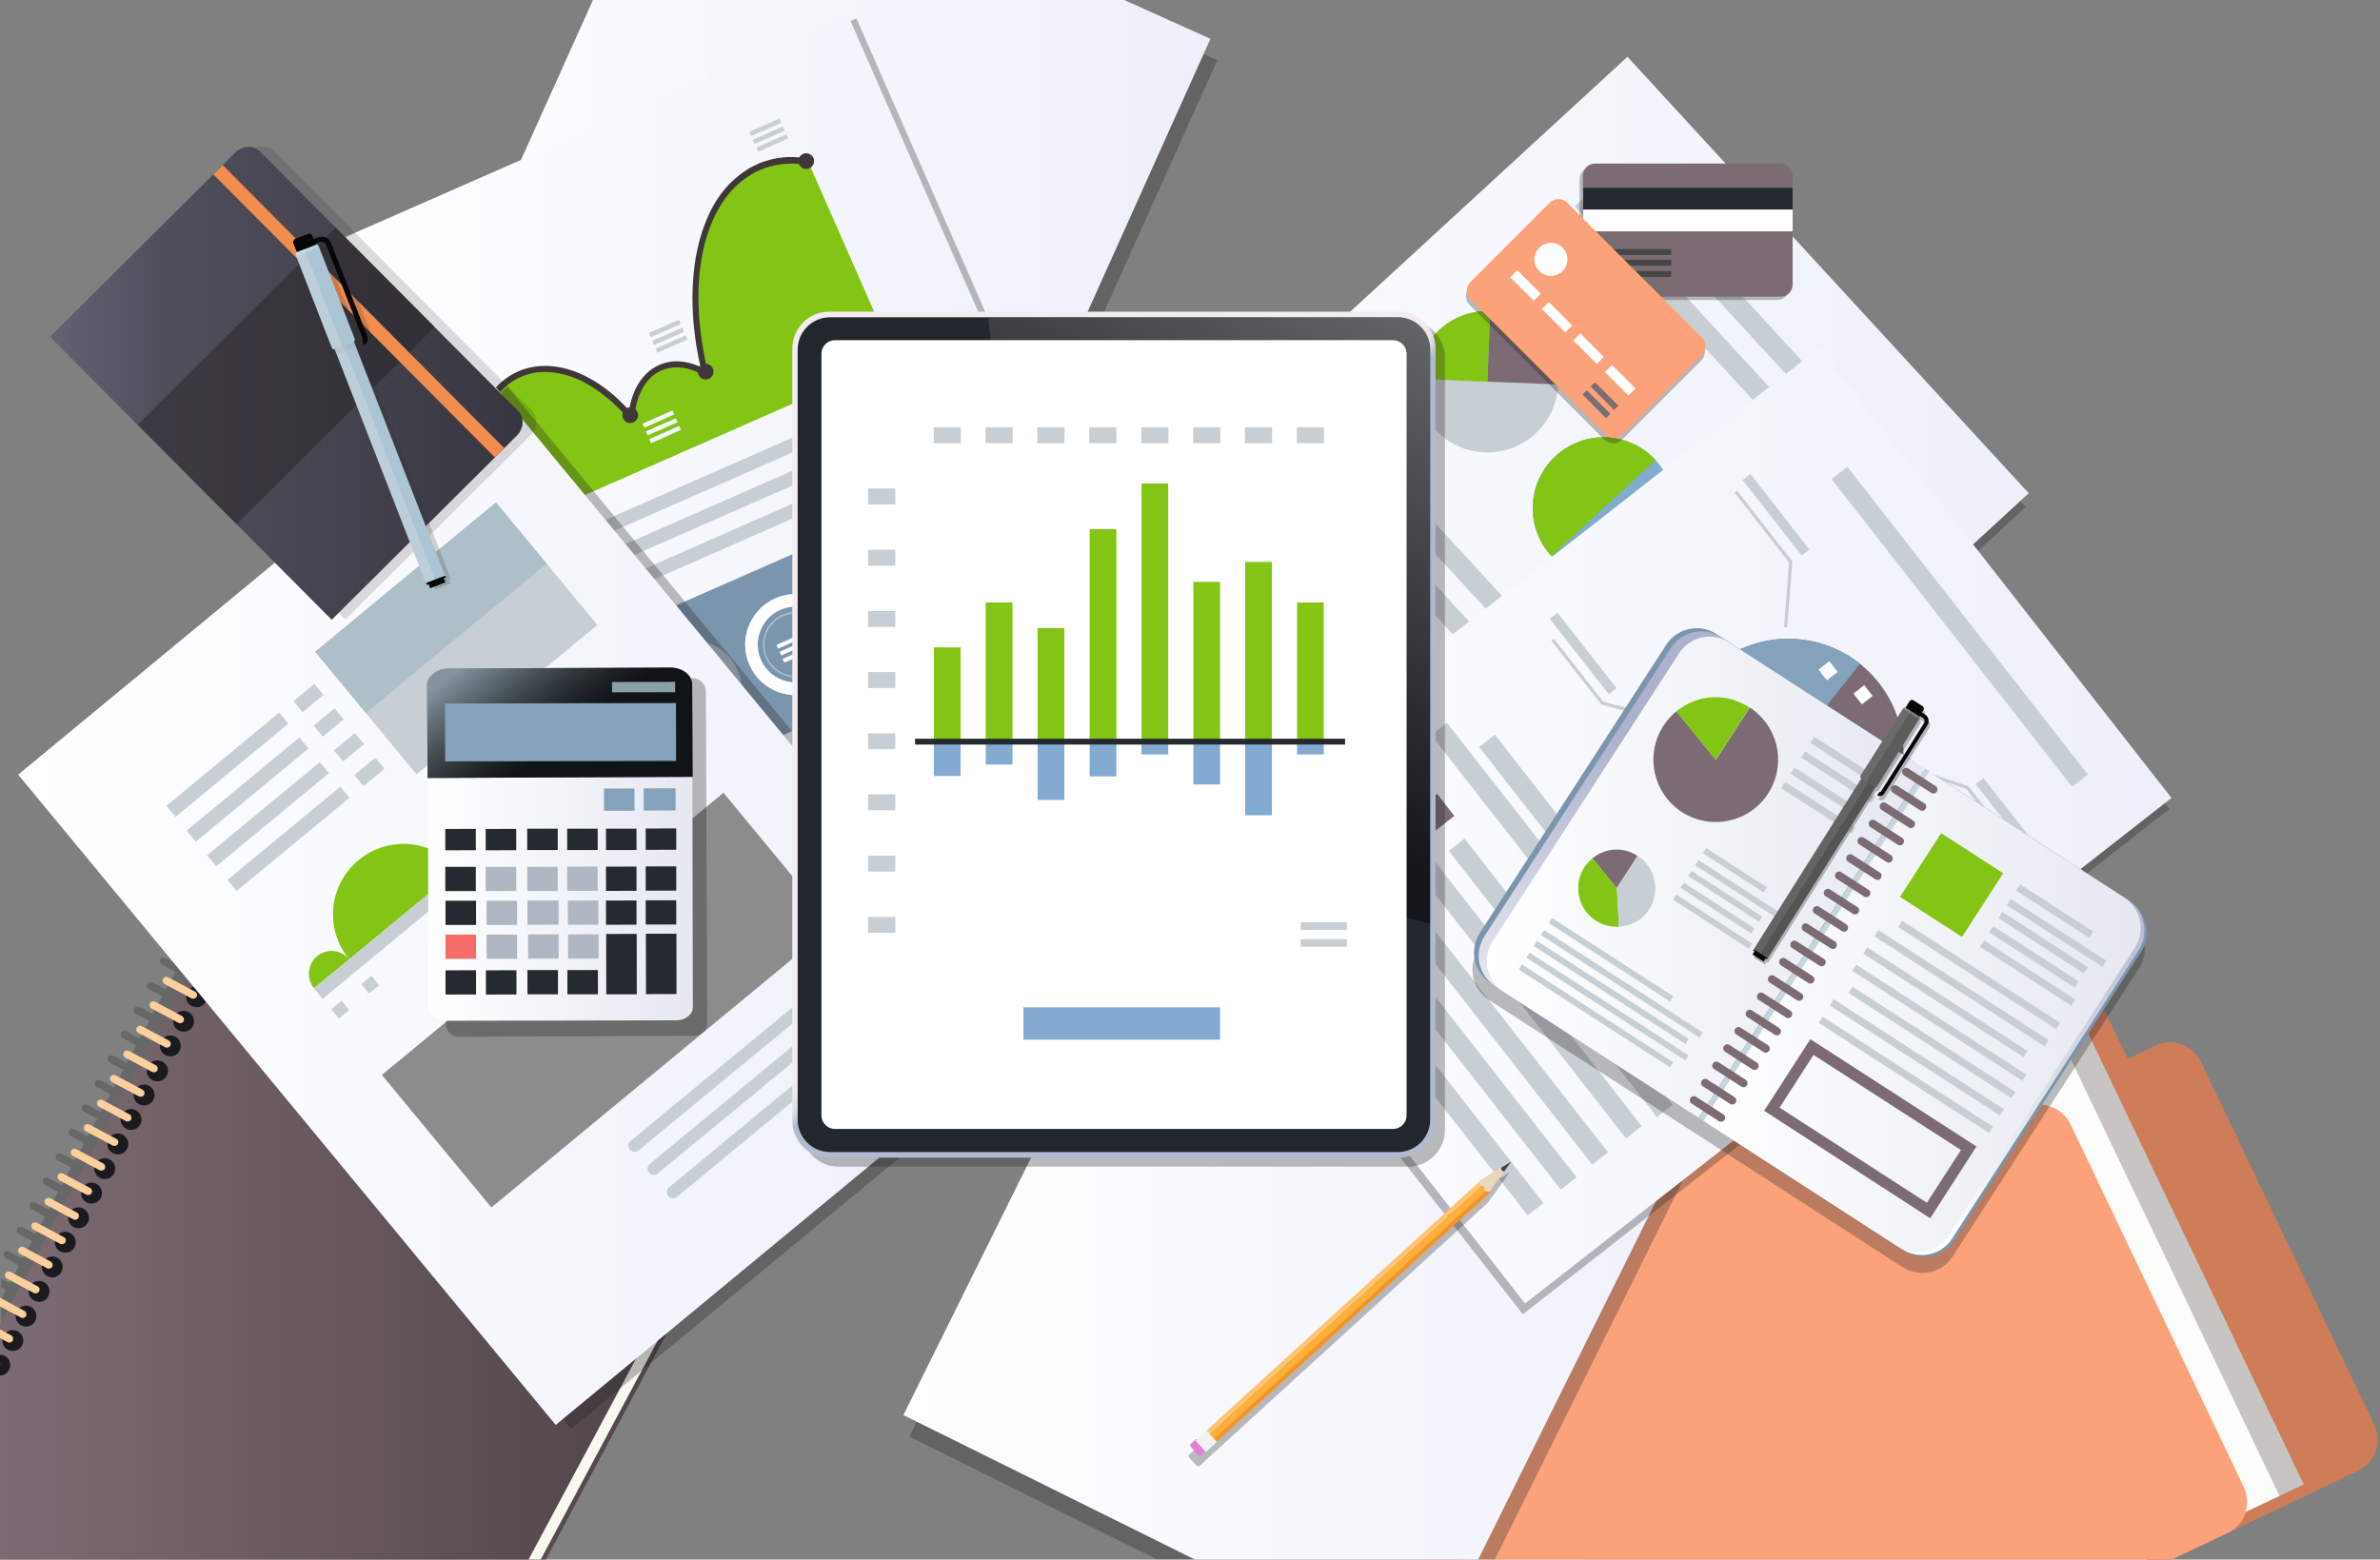 <?xml version="1.0" encoding="utf-8"?>
<!-- Generator: Adobe Illustrator 22.0.0, SVG Export Plug-In . SVG Version: 6.00 Build 0)  -->
<svg version="1.1" xmlns="http://www.w3.org/2000/svg" xmlns:xlink="http://www.w3.org/1999/xlink" x="0px" y="0px"
	 viewBox="0 0 1060.4 695" style="enable-background:new 0 0 1060.4 695;" xml:space="preserve">
<rect x="0" y="0" width="1060.4" height="695" fill="#808080" stroke="none"/>
<style type="text/css">
	.st0{fill:url(#SVGID_1_);}
	.st1{fill:url(#SVGID_2_);}
	.st2{opacity:0.26;fill:#231F20;}
	.st3{fill:url(#SVGID_3_);}
	.st4{fill:#F9F8EF;}
	.st5{fill:url(#SVGID_4_);}
	.st6{fill:#1B1A1F;}
	.st7{fill:#FBD09C;}
	.st8{fill:#CF7D59;}
	.st9{fill:#C8C4C3;}
	.st10{fill:#FCFCFB;}
	.st11{fill:#FBA27B;}
	.st12{opacity:0.3;}
	.st13{fill:#231F20;}
	.st14{fill:url(#SVGID_5_);}
	.st15{fill:url(#SVGID_6_);}
	.st16{fill:url(#SVGID_7_);}
	.st17{fill:#83C414;}
	.st18{fill:#40373A;}
	.st19{fill:#C7CED4;}
	.st20{fill:url(#SVGID_8_);}
	.st21{fill:url(#SVGID_9_);}
	.st22{fill:url(#SVGID_10_);}
	.st23{fill:#7B95AD;}
	.st24{fill:#FFFFFF;}
	.st25{opacity:0.4;}
	.st26{fill:#89D6FD;}
	.st27{fill:url(#SVGID_11_);}
	.st28{fill:#8C8C8C;}
	.st29{fill:#AFBFC9;}
	.st30{opacity:0.3;fill:#231F20;}
	.st31{fill:url(#SVGID_12_);}
	.st32{fill:#242A30;}
	.st33{opacity:0.53;}
	.st34{fill:url(#SVGID_13_);}
	.st35{fill:#85A2BC;}
	.st36{fill:#8CA0AB;}
	.st37{fill:#AFB8C2;}
	.st38{fill:#F56C69;}
	.st39{fill:url(#SVGID_14_);}
	.st40{fill:#7C6B72;}
	.st41{fill:#83AAD0;}
	.st42{fill:url(#SVGID_15_);}
	.st43{fill:#A0C2E3;}
	.st44{fill:url(#SVGID_16_);}
	.st45{fill:url(#SVGID_17_);}
	.st46{fill:url(#SVGID_18_);}
	.st47{fill:url(#SVGID_19_);}
	.st48{fill:#C7D5E0;}
	.st49{fill:#545454;}
	.st50{opacity:0.1;}
	.st51{fill:#FFF7F0;}
	.st52{fill:#070708;}
	.st53{opacity:0.11;}
	.st54{fill:#594A42;}
	.st55{fill:#5C5C5C;}
	.st56{fill:#7A7A7A;}
	.st57{fill:#FBB03B;}
	.st58{fill:#F7931E;}
	.st59{fill:#FFC271;}
	.st60{fill:#E082CE;}
	.st61{fill:#F2F2F2;}
	.st62{fill:#EDD7BC;}
	.st63{fill:#414042;}
	.st64{fill:#454545;}
	.st65{fill:url(#SVGID_20_);}
	.st66{fill:#22272E;}
	.st67{opacity:0.44;fill:url(#SVGID_21_);}
	.st68{opacity:0.15;fill:#231F20;}
	.st69{fill:url(#SVGID_22_);}
	.st70{opacity:0.44;fill:#231F20;}
	.st71{fill:#F18D4F;}
	.st72{opacity:0.2;fill:#362F31;}
	.st73{fill:#ABC5D5;}
	.st74{opacity:0.19;}
	.st75{fill:#8D7568;}
	.st76{fill:#B9D6E7;}
</style>
<g id="Layer_9">
	<linearGradient id="SVGID_1_" gradientUnits="userSpaceOnUse" x1="1590.054" y1="695" x2="1590.054" y2="695">
		<stop  offset="0" style="stop-color:#F3ECF1"/>
		<stop  offset="1" style="stop-color:#B7C3D9"/>
	</linearGradient>
	<line class="st0" x1="1590.1" y1="695" x2="1590.1" y2="695"/>
	<linearGradient id="SVGID_2_" gradientUnits="userSpaceOnUse" x1="1590.054" y1="-5" x2="1590.054" y2="-5">
		<stop  offset="0" style="stop-color:#F3ECF1"/>
		<stop  offset="1" style="stop-color:#B7C3D9"/>
	</linearGradient>
	<path class="st1" d="M1590.1-5"/>
</g>
<g id="Layer_4">
	<g>
		<path class="st2" d="M306,541.9c-0.5-0.4-1.1-0.8-1.7-1.1l-4.2-2.2l0,0L83.6,422.9l-3.9,7.2l-6-3.2c-0.8-0.4-1.9-0.1-2.3,0.7l0,0
			c-0.4,0.8-0.1,1.9,0.7,2.3l6,3.2l-4.2,7.9l-6-3.2c-0.8-0.4-1.9-0.1-2.3,0.7c-0.4,0.8-0.1,1.9,0.7,2.3l6,3.2l-4.2,7.9l-6-3.2
			c-0.8-0.4-1.9-0.1-2.3,0.7c-0.4,0.8-0.1,1.9,0.7,2.3l6,3.2l-4.2,7.9l-6-3.2c-0.8-0.4-1.9-0.1-2.3,0.7c-0.4,0.8-0.1,1.9,0.7,2.3
			l6,3.2l-4.2,7.9l-6-3.2c-0.8-0.4-1.9-0.1-2.3,0.7c-0.4,0.8-0.1,1.9,0.7,2.3l6,3.2l-4.2,7.9l-6-3.2c-0.8-0.4-1.9-0.1-2.3,0.7
			c-0.4,0.8-0.1,1.9,0.7,2.3l6,3.2l-4.2,7.9l-6-3.2c-0.8-0.4-1.9-0.1-2.3,0.7c-0.4,0.8-0.1,1.9,0.7,2.3l6,3.2l-4.2,7.9l-6-3.2
			c-0.8-0.4-1.9-0.1-2.3,0.7c-0.4,0.8-0.1,1.9,0.7,2.3l6,3.2l-4.2,7.9l-6-3.2c-0.8-0.4-1.9-0.1-2.3,0.7c-0.4,0.8-0.1,1.9,0.7,2.3
			l6,3.2l-4.2,7.9l-6-3.2c-0.8-0.4-1.9-0.1-2.3,0.7c-0.4,0.8-0.1,1.9,0.7,2.3l6,3.2l-4.2,7.9l-6-3.2c-0.8-0.4-1.9-0.1-2.3,0.7
			c-0.4,0.8-0.1,1.9,0.7,2.3l6,3.2l-4.2,7.9l-6-3.2c-0.8-0.4-1.9-0.1-2.3,0.7c-0.4,0.8-0.1,1.9,0.7,2.3l6,3.2l-4.2,7.9l-6-3.2
			c-0.8-0.4-1.9-0.1-2.3,0.7s-0.1,1.9,0.7,2.3l6,3.2l-4.2,7.9l-3.8-2v3.9l2.1,1.1l-2.1,4V695h237.6l73.3-137.1
			C313.9,552.1,311.7,545,306,541.9z"/>
		<g>
			<g>
				<linearGradient id="SVGID_3_" gradientUnits="userSpaceOnUse" x1="-9.094947e-13" y1="559.428" x2="319.17" y2="559.428">
					<stop  offset="0" style="stop-color:#7C6B72"/>
					<stop  offset="1" style="stop-color:#4D4246"/>
				</linearGradient>
				<path class="st3" d="M312.9,539.5L96.5,423.9L0,604.4V695h243.2l74.6-139.6C320.8,549.7,318.7,542.6,312.9,539.5z"/>
				<path class="st4" d="M311.2,538.4L94.8,422.7L0,600.2V695h240.9l75.2-140.7C319.1,548.6,317,541.5,311.2,538.4z"/>
				<linearGradient id="SVGID_4_" gradientUnits="userSpaceOnUse" x1="-9.094947e-13" y1="557.745" x2="313.266" y2="557.745">
					<stop  offset="0" style="stop-color:#7C6B72"/>
					<stop  offset="1" style="stop-color:#4D4246"/>
				</linearGradient>
				<path class="st5" d="M307,536.1L90.6,420.5L0,590v105h235.5l76.4-142.9C314.9,546.3,312.8,539.2,307,536.1z"/>
				<path class="st6" d="M95.6,429.1c-2.3-1.2-5.1-0.4-6.3,1.9c-1.2,2.3-0.4,5.1,1.9,6.3c2.3,1.2,5.1,0.4,6.3-1.9
					C98.8,433.2,97.9,430.4,95.6,429.1z"/>
				<path class="st7" d="M92.7,430.9l-12-6.4c-0.8-0.4-1.9-0.1-2.3,0.7c-0.4,0.8-0.1,1.9,0.7,2.3l12,6.4c0.8,0.4,1.9,0.1,2.3-0.7
					C93.9,432.4,93.6,431.4,92.7,430.9z"/>
				<path class="st6" d="M89.8,440.1c-2.3-1.2-5.1-0.4-6.3,1.9c-1.2,2.3-0.4,5.1,1.9,6.3c2.3,1.2,5.1,0.4,6.3-1.9
					C92.9,444.1,92.1,441.3,89.8,440.1z"/>
				<path class="st7" d="M86.9,441.9l-12-6.4c-0.8-0.4-1.9-0.1-2.3,0.7c-0.4,0.8-0.1,1.9,0.7,2.3l12,6.4c0.8,0.4,1.9,0.1,2.3-0.7
					C88.1,443.4,87.7,442.3,86.9,441.9z"/>
				<path class="st6" d="M84,451c-2.3-1.2-5.1-0.4-6.3,1.9c-1.2,2.3-0.4,5.1,1.9,6.3c2.3,1.2,5.1,0.4,6.3-1.9
					C87.1,455.1,86.2,452.2,84,451z"/>
				<path class="st7" d="M81.1,452.8l-12-6.4c-0.8-0.4-1.9-0.1-2.3,0.7c-0.4,0.8-0.1,1.9,0.7,2.3l12,6.4c0.8,0.4,1.9,0.1,2.3-0.7
					C82.2,454.3,81.9,453.3,81.1,452.8z"/>
				<path class="st6" d="M78.1,462c-2.3-1.2-5.1-0.4-6.3,1.9s-0.4,5.1,1.9,6.3c2.3,1.2,5.1,0.4,6.3-1.9
					C81.2,466,80.4,463.2,78.1,462z"/>
				<path class="st7" d="M75.2,463.7l-12-6.4c-0.8-0.4-1.9-0.1-2.3,0.7c-0.4,0.8-0.1,1.9,0.7,2.3l12,6.4c0.8,0.4,1.9,0.1,2.3-0.7
					C76.4,465.2,76,464.2,75.2,463.7z"/>
				
					<ellipse transform="matrix(0.998 -7.010818e-02 7.010818e-02 0.998 -33.271 6.086)" class="st6" cx="70.1" cy="477" rx="4.7" ry="4.7"/>
				<path class="st7" d="M69.4,474.7l-12-6.4c-0.8-0.4-1.9-0.1-2.3,0.7c-0.4,0.8-0.1,1.9,0.7,2.3l12,6.4c0.8,0.4,1.9,0.1,2.3-0.7
					C70.5,476.2,70.2,475.1,69.4,474.7z"/>
				<path class="st6" d="M66.4,483.9c-2.3-1.2-5.1-0.4-6.3,1.9c-1.2,2.3-0.4,5.1,1.9,6.3c2.3,1.2,5.1,0.4,6.3-1.9
					C69.5,487.9,68.7,485.1,66.4,483.9z"/>
				<path class="st7" d="M63.5,485.6l-12-6.4c-0.8-0.4-1.9-0.1-2.3,0.7c-0.4,0.8-0.1,1.9,0.7,2.3l12,6.4c0.8,0.4,1.9,0.1,2.3-0.7
					C64.7,487.1,64.3,486.1,63.5,485.6z"/>
				<path class="st6" d="M60.6,494.8c-2.3-1.2-5.1-0.4-6.3,1.9s-0.4,5.1,1.9,6.3c2.3,1.2,5.1,0.4,6.3-1.9
					C63.7,498.8,62.8,496,60.6,494.8z"/>
				<path class="st7" d="M57.7,496.6l-12-6.4c-0.8-0.4-1.9-0.1-2.3,0.7c-0.4,0.8-0.1,1.9,0.7,2.3l12,6.4c0.8,0.4,1.9,0.1,2.3-0.7
					C58.8,498.1,58.5,497,57.7,496.6z"/>
				<path class="st6" d="M54.7,505.7c-2.3-1.2-5.1-0.4-6.3,1.9c-1.2,2.3-0.4,5.1,1.9,6.3c2.3,1.2,5.1,0.4,6.3-1.9
					C57.8,509.8,57,507,54.7,505.7z"/>
				<path class="st7" d="M51.8,507.5l-12-6.4c-0.8-0.4-1.9-0.1-2.3,0.7c-0.4,0.8-0.1,1.9,0.7,2.3l12,6.4c0.8,0.4,1.9,0.1,2.3-0.7
					C53,509,52.7,508,51.8,507.5z"/>
				<path class="st6" d="M48.9,516.7c-2.3-1.2-5.1-0.4-6.3,1.9c-1.2,2.3-0.4,5.1,1.9,6.3c2.3,1.2,5.1,0.4,6.3-1.9
					C52,520.7,51.1,517.9,48.9,516.7z"/>
				<path class="st7" d="M46,518.5l-12-6.4c-0.8-0.4-1.9-0.1-2.3,0.7c-0.4,0.8-0.1,1.9,0.7,2.3l12,6.4c0.8,0.4,1.9,0.1,2.3-0.7
					C47.1,520,46.8,518.9,46,518.5z"/>
				<path class="st6" d="M43,527.6c-2.3-1.2-5.1-0.4-6.3,1.9c-1.2,2.3-0.4,5.1,1.9,6.3c2.3,1.2,5.1,0.4,6.3-1.9
					C46.1,531.7,45.3,528.8,43,527.6z"/>
				<path class="st7" d="M40.1,529.4l-12-6.4c-0.8-0.4-1.9-0.1-2.3,0.7c-0.4,0.8-0.1,1.9,0.7,2.3l12,6.4c0.8,0.4,1.9,0.1,2.3-0.7
					C41.3,530.9,41,529.9,40.1,529.4z"/>
				<path class="st6" d="M37.2,538.6c-2.3-1.2-5.1-0.4-6.3,1.9c-1.2,2.3-0.4,5.1,1.9,6.3s5.1,0.4,6.3-1.9
					C40.3,542.6,39.4,539.8,37.2,538.6z"/>
				<path class="st7" d="M34.3,540.4l-12-6.4c-0.8-0.4-1.9-0.1-2.3,0.7c-0.4,0.8-0.1,1.9,0.7,2.3l12,6.4c0.8,0.4,1.9,0.1,2.3-0.7
					C35.4,541.8,35.1,540.8,34.3,540.4z"/>
				<path class="st6" d="M31.3,549.5c-2.3-1.2-5.1-0.4-6.3,1.9c-1.2,2.3-0.4,5.1,1.9,6.3c2.3,1.2,5.1,0.4,6.3-1.9
					C34.4,553.6,33.6,550.7,31.3,549.5z"/>
				<path class="st7" d="M28.4,551.3l-12-6.4c-0.8-0.4-1.9-0.1-2.3,0.7c-0.4,0.8-0.1,1.9,0.7,2.3l12,6.4c0.8,0.4,1.9,0.1,2.3-0.7
					C29.6,552.8,29.3,551.7,28.4,551.3z"/>
				<path class="st6" d="M25.5,560.5c-2.3-1.2-5.1-0.4-6.3,1.9c-1.2,2.3-0.4,5.1,1.9,6.3s5.1,0.4,6.3-1.9
					C28.6,564.5,27.7,561.7,25.5,560.5z"/>
				<path class="st7" d="M22.6,562.2l-12-6.4c-0.8-0.4-1.9-0.1-2.3,0.7c-0.4,0.8-0.1,1.9,0.7,2.3l12,6.4c0.8,0.4,1.9,0.1,2.3-0.7
					C23.7,563.7,23.4,562.7,22.6,562.2z"/>
				<path class="st6" d="M19.6,571.4c-2.3-1.2-5.1-0.4-6.3,1.9c-1.2,2.3-0.4,5.1,1.9,6.3c2.3,1.2,5.1,0.4,6.3-1.9
					C22.7,575.4,21.9,572.6,19.6,571.4z"/>
				<path class="st7" d="M16.7,573.2l-12-6.4c-0.8-0.4-1.9-0.1-2.3,0.7s-0.1,1.9,0.7,2.3l12,6.4c0.8,0.4,1.9,0.1,2.3-0.7
					C17.9,574.7,17.6,573.6,16.7,573.2z"/>
				<path class="st6" d="M13.8,582.4c-2.3-1.2-5.1-0.4-6.3,1.9c-1.2,2.3-0.4,5.1,1.9,6.3s5.1,0.4,6.3-1.9
					C16.9,586.4,16,583.6,13.8,582.4z"/>
				<path class="st7" d="M11.6,586.5c0.4-0.8,0.1-1.9-0.7-2.3L0,578.3v3.9l9.3,4.9C10.1,587.6,11.1,587.3,11.6,586.5z"/>
				<path class="st6" d="M7.9,593.3c-2.3-1.2-5.1-0.4-6.3,1.9c-1.2,2.3-0.4,5.1,1.9,6.3c2.3,1.2,5.1,0.4,6.3-1.9
					C11.1,597.3,10.2,594.5,7.9,593.3z"/>
				<path class="st7" d="M5.7,597.4c0.4-0.8,0.1-1.9-0.7-2.3l-5-2.7v3.9l3.4,1.8C4.2,598.6,5.3,598.2,5.7,597.4z"/>
				<path class="st6" d="M4,610.5c1.2-2.3,0.4-5.1-1.9-6.3c-0.7-0.4-1.4-0.5-2.1-0.5v9.3C1.6,612.9,3.2,612.1,4,610.5z"/>
				<path class="st7" d="M0,607v1.1C0.1,607.7,0.1,607.3,0,607z"/>
			</g>
		</g>
	</g>
	<g>
		<g>
			<path class="st8" d="M1051,655.2c7.4-3.6,10.5-12.8,6.7-20.6l-76.9-161c-3.7-7.8-12.8-11.3-20.2-7.7l-12.6,6l-95.4-199.7
				l-282.5,135L707.6,695h260.1l66.2-31.6L1051,655.2z"/>
			<polygon class="st9" points="845.6,283 542.7,427.7 670.4,695 956.1,695 1026.4,661.5 			"/>
			<polygon class="st10" points="834.8,288.1 527.4,435 651.6,695 956.1,695 1015.6,666.6 			"/>
			<path class="st11" d="M992.9,683c7.4-3.6,10.5-12.8,6.7-20.6l-76.9-161c-3.7-7.8-12.8-11.3-20.2-7.7l-12.6,6L794.5,300L512,435
				l124.2,260h331.4l8.1-3.9L992.9,683z"/>
		</g>
	</g>
	<g>
		<g>
			<g class="st12">
				<g>
					<polygon class="st13" points="393.2,358.3 542.4,26.8 482.7,0 271.5,0 157.9,252.4 					"/>
				</g>
			</g>
			<g>
				<g>
					<linearGradient id="SVGID_5_" gradientUnits="userSpaceOnUse" x1="154.873" y1="174.392" x2="539.332" y2="174.392">
						<stop  offset="0" style="stop-color:#FFFFFF"/>
						<stop  offset="1" style="stop-color:#EDEFFA"/>
					</linearGradient>
					<polygon class="st14" points="390.2,348.8 539.3,17.3 500.9,0 264.2,0 154.9,242.9 					"/>
				</g>
			</g>
		</g>
	</g>
	<g>
		<g>
			<g class="st12">
				<g>
					<polygon class="st13" points="566.7,314.6 405.2,640.2 515.6,695 666,695 797.8,429.2 					"/>
				</g>
			</g>
			<g>
				<g>
					<linearGradient id="SVGID_6_" gradientUnits="userSpaceOnUse" x1="402.513" y1="499.977" x2="795.175" y2="499.977">
						<stop  offset="0" style="stop-color:#FFFFFF"/>
						<stop  offset="1" style="stop-color:#EDEFFA"/>
					</linearGradient>
					<polygon class="st15" points="564,305 402.5,630.6 532.4,695 658.6,695 795.2,419.6 					"/>
				</g>
			</g>
		</g>
	</g>
	<g>
		<g class="st12">
			<g>
				<g>
					
						<rect x="194.1" y="47.4" transform="matrix(0.916 -0.402 0.402 0.916 -62.701 151.34)" class="st13" width="270.1" height="355.2"/>
				</g>
			</g>
		</g>
		<g>
			<g>
				<g>
					<linearGradient id="SVGID_7_" gradientUnits="userSpaceOnUse" x1="130.659" y1="224.081" x2="520.812" y2="224.081">
						<stop  offset="0" style="stop-color:#FFFFFF"/>
						<stop  offset="1" style="stop-color:#EDEFFA"/>
					</linearGradient>
					<polygon class="st16" points="130.7,115.8 273.5,441 520.8,332.4 378,7.2 					"/>
				</g>
			</g>
		</g>
		<g>
			<g>
				<g>
					<g>
						<path class="st17" d="M342.9,73.2c-1.6,0.4-3.2,1-4.7,1.7c-1.5,0.6-2.8,1.4-4.2,2.2c-0.1,0.1-0.2,0.1-0.3,0.2
							c-8,4.9-14,12.8-18,22.8c-1.8,4.6-3.2,9.7-4.2,15.2c-1.5,8.8-1.8,18.5-0.9,28.7c0.4,4.1,0.9,8.3,1.7,12.6
							c0.6,3.2,1.3,6.4,2.1,9.7c-6.8-3.8-13.9-4.9-20-2.2c-2,0.9-3.9,2.1-5.4,3.7c-4.1,4-6.5,10.1-7.3,17.1c-0.1,0.5-0.1,1-0.1,1.5
							c-0.3-0.4-0.6-0.7-0.9-1.1c-5.9-6.9-12.5-12.3-19.3-15.9c-1.5-0.8-2.9-1.4-4.4-2c-8.6-3.5-17.3-3.9-25.1-0.6l-0.2,0.1
							c-7.8,3.4-13.4,10.2-16.7,19c-0.5,1.3-0.9,2.6-1.3,3.9l18.9,43.1l166.1-73l-38.6-87.8C354.2,71.4,348.4,71.6,342.9,73.2z"/>
					</g>
					<g>
						<path class="st18" d="M342.3,71.4c-1.7,0.5-3.3,1-4.9,1.8c-1.5,0.7-3,1.4-4.4,2.3l-0.2,0.2c-8.1,5-14.4,12.9-18.5,23.5
							c-1.9,4.7-3.3,9.9-4.3,15.5c-1.5,8.9-1.9,18.7-1,29.1c0.4,4.1,0.9,8.4,1.7,12.8c0.4,2.3,0.9,4.6,1.4,6.9
							c-6.5-3-13-3.3-18.5-0.8c-2.2,1-4.1,2.3-5.8,4c-3.9,3.9-6.5,9.5-7.5,16.2c-5.6-6.3-12-11.4-18.5-14.8c-1.5-0.8-3-1.5-4.5-2.1
							c-9.3-3.7-18.3-3.9-26.2-0.6l-0.2,0.1c-7.9,3.5-13.9,10.3-17.5,19.7c-0.5,1.3-0.9,2.6-1.3,4l2.7,0.8c0.4-1.3,0.8-2.6,1.2-3.8
							c3.3-8.7,8.8-15,16-18.2l0.2-0.1c7.1-3.1,15.4-2.8,24,0.6c1.4,0.6,2.9,1.2,4.3,2c6.6,3.5,13.2,8.9,18.9,15.5
							c0.3,0.3,0.6,0.7,0.9,1c0.4,0.4,1,0.6,1.5,0.4c0,0,0.1,0,0.1,0c0.5-0.2,0.8-0.7,0.8-1.2c0-0.5,0.1-0.9,0.1-1.4
							c0.7-6.9,3.1-12.5,6.9-16.3c1.5-1.5,3.1-2.6,5-3.4c5.5-2.4,12.1-1.7,18.7,2.1c0.5,0.3,1.1,0.2,1.5-0.1
							c0.4-0.3,0.6-0.9,0.5-1.4c-0.8-3.1-1.5-6.4-2-9.6c-0.8-4.3-1.3-8.5-1.7-12.5c-0.9-10.1-0.6-19.7,0.9-28.4
							c0.9-5.4,2.3-10.4,4.1-14.9c4-10,9.8-17.5,17.4-22.1l0.2-0.2c1.3-0.8,2.6-1.5,4-2.1c1.5-0.7,3-1.2,4.5-1.6
							c5.2-1.5,10.9-1.8,16.7-0.9l0.4-2.7C353.9,69.5,347.9,69.8,342.3,71.4z"/>
					</g>
					<g>
						<path class="st18" d="M357.8,68.6c-1.8,0.8-2.6,2.8-1.8,4.6c0.8,1.8,2.8,2.6,4.6,1.8c1.8-0.8,2.6-2.8,1.8-4.6
							C361.6,68.6,359.5,67.8,357.8,68.6z"/>
					</g>
					<g>
						<path class="st18" d="M313,162.4c-1.8,0.8-2.6,2.8-1.8,4.6c0.8,1.8,2.8,2.6,4.6,1.8c1.8-0.8,2.6-2.8,1.8-4.6
							C316.8,162.4,314.8,161.6,313,162.4z"/>
					</g>
					<g>
						<path class="st18" d="M279.4,181.8c-1.8,0.8-2.6,2.8-1.8,4.6s2.8,2.6,4.6,1.8c1.8-0.8,2.6-2.8,1.8-4.6
							C283.2,181.8,281.1,181,279.4,181.8z"/>
					</g>
					<g>
						<path class="st18" d="M211.8,185.5c-1.8,0.8-2.6,2.8-1.8,4.6c0.8,1.8,2.8,2.6,4.6,1.8c1.8-0.8,2.6-2.8,1.8-4.6
							C215.6,185.5,213.5,184.7,211.8,185.5z"/>
					</g>
					<g>
						<g>
							
								<rect x="288.8" y="145.3" transform="matrix(0.916 -0.402 0.402 0.916 -33.843 131.406)" class="st19" width="14.6" height="2"/>
						</g>
						<g>
							
								<rect x="290.3" y="148.8" transform="matrix(0.916 -0.402 0.402 0.916 -35.106 132.301)" class="st19" width="14.6" height="2"/>
						</g>
						<g>
							
								<rect x="291.8" y="152.2" transform="matrix(0.916 -0.402 0.402 0.916 -36.369 133.213)" class="st19" width="14.6" height="2"/>
						</g>
					</g>
					<g>
						<g>
							
								<rect x="333.5" y="55.7" transform="matrix(0.916 -0.402 0.402 0.916 5.961 141.825)" class="st19" width="14.6" height="2"/>
						</g>
						<g>
							
								<rect x="335" y="59.2" transform="matrix(0.916 -0.402 0.402 0.916 4.701 142.744)" class="st19" width="14.6" height="2"/>
						</g>
						<g>
							
								<rect x="336.6" y="62.7" transform="matrix(0.916 -0.402 0.402 0.916 3.433 143.624)" class="st19" width="14.6" height="2"/>
						</g>
					</g>
					<g>
						<g>
							<linearGradient id="SVGID_8_" gradientUnits="userSpaceOnUse" x1="286.27" y1="186.745" x2="300.385" y2="186.745">
								<stop  offset="0" style="stop-color:#FFFFFF"/>
								<stop  offset="1" style="stop-color:#EDEFFA"/>
							</linearGradient>
							<polygon class="st20" points="286.3,188.8 287.1,190.6 300.4,184.7 299.6,182.9 							"/>
						</g>
						<g>
							<linearGradient id="SVGID_9_" gradientUnits="userSpaceOnUse" x1="287.789" y1="190.205" x2="301.905" y2="190.205">
								<stop  offset="0" style="stop-color:#FFFFFF"/>
								<stop  offset="1" style="stop-color:#EDEFFA"/>
							</linearGradient>
							<polygon class="st21" points="287.8,192.2 288.6,194 301.9,188.2 301.1,186.4 							"/>
						</g>
						<g>
							<linearGradient id="SVGID_10_" gradientUnits="userSpaceOnUse" x1="289.309" y1="193.665" x2="303.424" y2="193.665">
								<stop  offset="0" style="stop-color:#FFFFFF"/>
								<stop  offset="1" style="stop-color:#EDEFFA"/>
							</linearGradient>
							<polygon class="st22" points="289.3,195.7 290.1,197.5 303.4,191.6 302.6,189.8 							"/>
						</g>
					</g>
				</g>
				<g>
					<path class="st19" d="M386.6,180.3l-132.2,58.1c-1.5,0.7-2.2,2.4-1.5,4c0.7,1.5,2.4,2.2,4,1.5l132.2-58.1
						c1.5-0.7,2.2-2.4,1.5-4C389.9,180.3,388.2,179.6,386.6,180.3z"/>
					<path class="st19" d="M395.9,194.2c-0.7-1.5-2.4-2.2-4-1.5l-132.2,58.1c-1.5,0.7-2.2,2.4-1.5,4c0.7,1.5,2.4,2.2,4,1.5
						l132.2-58.1C395.9,197.5,396.6,195.8,395.9,194.2L395.9,194.2z"/>
					<path class="st19" d="M397.2,205.1L265,263.2c-1.5,0.7-2.2,2.4-1.5,4c0.7,1.5,2.4,2.2,4,1.5l132.2-58.1c1.5-0.7,2.2-2.4,1.5-4
						C400.5,205.2,398.7,204.5,397.2,205.1z"/>
				</g>
			</g>
			<g>
				<g>
					<path class="st23" d="M430.3,226.3c-2.7-6.1-9.8-8.9-16-6.2l-148,65c-6.1,2.7-8.9,9.8-6.2,16l19.2,43.8c2.7,6.1,9.8,8.9,16,6.2
						l148-65c6.1-2.7,8.9-9.8,6.2-16L430.3,226.3z"/>
					<g>
						<path class="st19" d="M341.9,347.7l-33.1,14.5c-0.9,0.4-1.3,1.5-0.9,2.4c0.4,0.9,1.5,1.3,2.4,0.9l33.1-14.5
							c0.9-0.4,1.3-1.5,0.9-2.4C343.9,347.7,342.8,347.3,341.9,347.7z"/>
						<path class="st19" d="M344.7,354l-33.1,14.5c-0.9,0.4-1.3,1.5-0.9,2.4l0,0c0.4,0.9,1.5,1.3,2.4,0.9l33.1-14.5
							c0.9-0.4,1.3-1.5,0.9-2.4C346.7,354.1,345.6,353.6,344.7,354z"/>
						<path class="st19" d="M347.5,360.4l-33.1,14.5c-0.9,0.4-1.3,1.5-0.9,2.4s1.5,1.3,2.4,0.9l33.1-14.5c0.9-0.4,1.3-1.5,0.9-2.4
							S348.4,360,347.5,360.4z"/>
						<path class="st19" d="M350.3,366.7l-33.1,14.5c-0.9,0.4-1.3,1.5-0.9,2.4s1.5,1.3,2.4,0.9l33.1-14.5c0.9-0.4,1.3-1.5,0.9-2.4
							S351.2,366.3,350.3,366.7z"/>
					</g>
					<g>
						<path class="st19" d="M392.7,325.4L359.6,340c-0.9,0.4-1.3,1.5-0.9,2.4c0.4,0.9,1.5,1.3,2.4,0.9l33.1-14.5
							c0.9-0.4,1.3-1.5,0.9-2.4C394.6,325.5,393.6,325,392.7,325.4z"/>
						<path class="st19" d="M395.5,331.8l-33.1,14.5c-0.9,0.4-1.3,1.5-0.9,2.4c0.4,0.9,1.5,1.3,2.4,0.9l33.1-14.5
							c0.9-0.4,1.3-1.5,0.9-2.4C397.4,331.8,396.4,331.4,395.5,331.8z"/>
						<path class="st19" d="M398.2,338.1l-33.1,14.5c-0.9,0.4-1.3,1.5-0.9,2.4c0.4,0.9,1.5,1.3,2.4,0.9l33.1-14.5
							c0.9-0.4,1.3-1.5,0.9-2.4C400.2,338.1,399.1,337.7,398.2,338.1z"/>
						<path class="st19" d="M401,344.4L367.9,359c-0.9,0.4-1.3,1.5-0.9,2.4c0.4,0.9,1.5,1.3,2.4,0.9l33.1-14.5
							c0.9-0.4,1.3-1.5,0.9-2.4C403,344.4,401.9,344,401,344.4z"/>
					</g>
					<g>
						<path class="st19" d="M442.3,303.6l-33.1,14.5c-0.9,0.4-1.3,1.5-0.9,2.4c0.4,0.9,1.5,1.3,2.4,0.9l33.1-14.5
							c0.9-0.4,1.3-1.5,0.9-2.4C444.3,303.7,443.2,303.3,442.3,303.6z"/>
						<path class="st19" d="M445.1,310L412,324.5c-0.9,0.4-1.3,1.5-0.9,2.4c0.4,0.9,1.5,1.3,2.4,0.9l33.1-14.5
							c0.9-0.4,1.3-1.5,0.9-2.4C447,310,446,309.6,445.1,310z"/>
						<path class="st19" d="M447.8,316.3l-33.1,14.5c-0.9,0.4-1.3,1.5-0.9,2.4c0.4,0.9,1.5,1.3,2.4,0.9l33.1-14.5
							c0.9-0.4,1.3-1.5,0.9-2.4S448.8,315.9,447.8,316.3z"/>
						<path class="st19" d="M450.6,322.6l-33.1,14.5c-0.9,0.4-1.3,1.5-0.9,2.4c0.4,0.9,1.5,1.3,2.4,0.9l33.1-14.5
							c0.9-0.4,1.3-1.5,0.9-2.4S451.5,322.2,450.6,322.6z"/>
					</g>
					<g>
						<g>
							
								<rect x="298.9" y="304.3" transform="matrix(0.916 -0.402 0.402 0.916 -96.778 149.297)" class="st24" width="16.6" height="1.8"/>
							
								<rect x="300.3" y="307.4" transform="matrix(0.916 -0.402 0.402 0.916 -97.912 150.092)" class="st24" width="16.6" height="1.8"/>
							
								<rect x="302" y="312.2" transform="matrix(0.916 -0.402 0.402 0.916 -100.043 149.524)" class="st24" width="8.3" height="1.8"/>
						</g>
						<g>
							<g class="st25">
								<g>
									<path class="st24" d="M299,287.1c-11.4,5-16.6,18.3-11.6,29.7c5,11.4,18.3,16.6,29.7,11.6c11.4-5,16.6-18.3,11.6-29.7
										C323.7,287.3,310.4,282.1,299,287.1z M314.8,323.2c-8.5,3.7-18.5-0.1-22.3-8.7c-3.7-8.5,0.1-18.5,8.7-22.3
										c8.5-3.7,18.5,0.1,22.3,8.7C327.3,309.5,323.4,319.5,314.8,323.2z"/>
								</g>
							</g>
							<g>
								<g>
									<path class="st26" d="M292.6,314.5c-2.2-4.9-1.8-10.7,0.9-15.3l-4.9-2.8c-3.6,6.2-4.1,13.9-1.2,20.4
										c5,11.4,18.3,16.6,29.7,11.6l-2.3-5.2C306.3,326.9,296.3,323.1,292.6,314.5z"/>
								</g>
							</g>
							<g class="st25">
								<g>
									<path class="st24" d="M302.2,294.4c-7.4,3.2-10.7,11.9-7.5,19.2c3.2,7.4,11.9,10.7,19.2,7.5c7.4-3.2,10.7-11.9,7.5-19.2
										S309.5,291.1,302.2,294.4z M313.6,320.4c-7,3.1-15.2-0.1-18.3-7.1c-3.1-7,0.1-15.2,7.1-18.3c7-3.1,15.2,0.1,18.3,7.1
										C323.8,309.1,320.6,317.3,313.6,320.4z"/>
								</g>
							</g>
						</g>
					</g>
					<g>
						<g>
							
								<rect x="345.5" y="283.8" transform="matrix(0.916 -0.402 0.402 0.916 -84.609 166.315)" class="st24" width="16.6" height="1.8"/>
							
								<rect x="346.9" y="286.9" transform="matrix(0.916 -0.402 0.402 0.916 -85.744 167.107)" class="st24" width="16.6" height="1.8"/>
							
								<rect x="348.6" y="291.7" transform="matrix(0.916 -0.402 0.402 0.916 -87.885 166.573)" class="st24" width="8.3" height="1.8"/>
						</g>
						<g>
							<g class="st25">
								<g>
									<path class="st24" d="M345.5,266.6c-11.4,5-16.6,18.3-11.6,29.7c5,11.4,18.3,16.6,29.7,11.6c11.4-5,16.6-18.3,11.6-29.7
										C370.2,266.8,356.9,261.6,345.5,266.6z M361.4,302.8c-8.5,3.7-18.5-0.1-22.3-8.7c-3.7-8.5,0.1-18.5,8.7-22.3
										c8.5-3.7,18.5,0.1,22.3,8.7C373.8,289,369.9,299,361.4,302.8z"/>
								</g>
							</g>
							<g>
								<g>
									<path class="st24" d="M345.5,266.6c-11.4,5-16.6,18.3-11.6,29.7c5,11.4,18.3,16.6,29.7,11.6l-2.3-5.2
										c-8.5,3.7-18.5-0.1-22.3-8.7c-3.7-8.5,0.1-18.5,8.7-22.3c8.5-3.7,18.5,0.1,22.3,8.7c1.9,4.3,1.9,9.2,0,13.5l5.2,2.2
										c2.5-5.7,2.5-12.3,0-18C370.2,266.8,356.9,261.6,345.5,266.6z"/>
								</g>
							</g>
							<g class="st25">
								<g>
									<path class="st24" d="M348.7,273.9c-7.4,3.2-10.7,11.9-7.5,19.2c3.2,7.4,11.9,10.7,19.2,7.5c7.4-3.2,10.7-11.9,7.5-19.2
										C364.7,274.1,356.1,270.7,348.7,273.9z M360.1,300c-7,3.1-15.2-0.1-18.3-7.1c-3.1-7,0.1-15.2,7.1-18.3
										c7-3.1,15.2,0.1,18.3,7.1C370.3,288.7,367.1,296.9,360.1,300z"/>
								</g>
							</g>
						</g>
					</g>
					<g>
						<g>
							
								<rect x="391.5" y="263.6" transform="matrix(0.916 -0.402 0.402 0.916 -72.618 183.115)" class="st24" width="16.6" height="1.8"/>
							
								<rect x="392.9" y="266.7" transform="matrix(0.916 -0.402 0.402 0.916 -73.753 183.896)" class="st24" width="16.6" height="1.8"/>
							
								<rect x="394.6" y="271.5" transform="matrix(0.916 -0.402 0.402 0.916 -75.886 183.339)" class="st24" width="8.3" height="1.8"/>
						</g>
						<g>
							<g class="st25">
								<g>
									<path class="st24" d="M392,246.2c-11.4,5-16.6,18.3-11.6,29.7c5,11.4,18.3,16.6,29.7,11.6c11.4-5,16.6-18.3,11.6-29.7
										C416.8,246.4,403.4,241.2,392,246.2z M407.9,282.3c-8.5,3.7-18.5-0.1-22.3-8.7c-3.7-8.5,0.1-18.5,8.7-22.3
										c8.5-3.7,18.5,0.1,22.3,8.7C420.3,268.6,416.4,278.6,407.9,282.3z"/>
								</g>
							</g>
							<g>
								<g>
									<path class="st24" d="M392,246.2c-11.4,5-16.6,18.3-11.6,29.7c5,11.4,18.3,16.6,29.7,11.6l-2.3-5.2
										c-8.5,3.7-18.5-0.1-22.3-8.7c-3.7-8.5,0.1-18.5,8.7-22.3c8.5-3.7,18.5,0.1,22.3,8.7l5.2-2.3
										C416.8,246.4,403.4,241.2,392,246.2z"/>
								</g>
							</g>
							<g class="st25">
								<g>
									<path class="st24" d="M395.2,253.5c-7.4,3.2-10.7,11.9-7.5,19.2c3.2,7.4,11.9,10.7,19.2,7.5c7.4-3.2,10.7-11.9,7.5-19.2
										C411.2,253.6,402.6,250.3,395.2,253.5z M406.7,279.5c-7,3.1-15.2-0.1-18.3-7.1c-3.1-7,0.1-15.2,7.1-18.3
										c7-3.1,15.2,0.1,18.3,7.1C416.9,268.3,413.7,276.5,406.7,279.5z"/>
								</g>
							</g>
						</g>
					</g>
				</g>
			</g>
		</g>
	</g>
	<g>
		<g class="st12">
			<g>
				<g>
					
						<rect x="103.2" y="216.7" transform="matrix(0.771 -0.637 0.637 0.771 -202.692 245.696)" class="st13" width="274" height="375.9"/>
				</g>
			</g>
		</g>
		<g>
			<g>
				<g>
					<linearGradient id="SVGID_11_" gradientUnits="userSpaceOnUse" x1="8.15" y1="402.861" x2="458.802" y2="402.861">
						<stop  offset="0" style="stop-color:#FFFFFF"/>
						<stop  offset="1" style="stop-color:#EDEFFA"/>
					</linearGradient>
					<polygon class="st27" points="8.1,345.2 247.6,635 458.8,460.5 219.4,170.7 					"/>
				</g>
			</g>
		</g>
		<g>
			
				<rect x="171.9" y="407.4" transform="matrix(0.771 -0.637 0.637 0.771 -221.907 274.428)" class="st28" width="197.4" height="76.6"/>
			<path class="st24" d="M293.9,394.1l-34.6,28.6c-1.2,1-1.3,2.7-0.4,3.9c1,1.2,2.7,1.3,3.9,0.4l34.6-28.6c1.2-1,1.3-2.7,0.4-3.9
				C296.8,393.3,295,393.2,293.9,394.1z"/>
			<path class="st19" d="M380.1,426.6L281,508.4c-1.2,1-1.3,2.7-0.4,3.9c1,1.2,2.7,1.3,3.9,0.4l99.1-81.8c1.2-1,1.3-2.7,0.4-3.9
				C383,425.8,381.2,425.6,380.1,426.6z"/>
			<path class="st19" d="M388.6,436.9l-99.1,81.8c-1.2,1-1.3,2.7-0.4,3.9c1,1.2,2.7,1.3,3.9,0.4l99.1-81.8c1.2-1,1.3-2.7,0.4-3.9
				C391.5,436.1,389.8,436,388.6,436.9z"/>
			<path class="st19" d="M397.2,447.3l-99.1,81.8c-1.2,1-1.3,2.7-0.4,3.9l0,0c1,1.2,2.7,1.3,3.9,0.4l99.1-81.8
				c1.2-1,1.3-2.7,0.4-3.9C400.1,446.5,398.4,446.3,397.2,447.3z"/>
			<path class="st24" d="M300.3,401.9l-34.6,28.6c-1.2,1-1.3,2.7-0.4,3.9c1,1.2,2.7,1.3,3.9,0.4l34.6-28.6c1.2-1,1.3-2.7,0.4-3.9
				C303.2,401.1,301.4,400.9,300.3,401.9z"/>
			<path class="st24" d="M289.2,427.3c-1-1.2-2.7-1.3-3.9-0.4l-13.1,10.8c-1.2,1-1.3,2.7-0.4,3.9c1,1.2,2.7,1.3,3.9,0.4l13.1-10.8
				C290,430.2,290.2,428.5,289.2,427.3L289.2,427.3z"/>
			<path class="st24" d="M291.7,434.6l-13.1,10.8c-1.2,1-1.3,2.7-0.4,3.9c1,1.2,2.7,1.3,3.9,0.4l13.1-10.8c1.2-1,1.3-2.7,0.4-3.9
				C294.6,433.8,292.9,433.7,291.7,434.6z"/>
		</g>
		<g>
			<g>
				<g>
					
						<rect x="151" y="249" transform="matrix(0.771 -0.637 0.637 0.771 -134.624 194.629)" class="st19" width="104.5" height="70.9"/>
					
						<rect x="139.7" y="253.1" transform="matrix(0.771 -0.637 0.637 0.771 -128.511 184.315)" class="st29" width="104.5" height="35.4"/>
					
						<rect x="77.7" y="348.6" transform="matrix(0.771 -0.637 0.637 0.771 -198.811 150.871)" class="st19" width="65.2" height="6.4"/>
					
						<rect x="68.7" y="337.6" transform="matrix(0.771 -0.637 0.637 0.771 -193.891 142.57)" class="st19" width="65.2" height="6.4"/>
					
						<rect x="86.8" y="359.6" transform="matrix(0.771 -0.637 0.637 0.771 -203.729 159.169)" class="st19" width="65.2" height="6.4"/>
					
						<rect x="95.9" y="370.6" transform="matrix(0.771 -0.637 0.637 0.771 -208.649 167.47)" class="st19" width="65.2" height="6.4"/>
					
						<rect x="131.3" y="307.9" transform="matrix(0.771 -0.637 0.637 0.771 -166.665 158.71)" class="st19" width="12.1" height="6.4"/>
					
						<rect x="140.4" y="318.8" transform="matrix(0.771 -0.637 0.637 0.771 -171.583 167.009)" class="st19" width="12.1" height="6.4"/>
					
						<rect x="149.4" y="329.8" transform="matrix(0.771 -0.637 0.637 0.771 -176.502 175.307)" class="st19" width="12.1" height="6.4"/>
					
						<rect x="158.5" y="340.8" transform="matrix(0.771 -0.637 0.637 0.771 -181.42 183.605)" class="st19" width="12.1" height="6.4"/>
					<path class="st17" d="M247.9,331.1c-6.6,5.5-7.5,15.2-2.1,21.8l23.9-19.7C264.3,326.6,254.5,325.6,247.9,331.1z"/>
					<path class="st17" d="M141.3,426.1c-4.3,3.6-4.9,10-1.4,14.3l15.7-12.9C152,423.2,145.6,422.5,141.3,426.1z"/>
					<path class="st17" d="M271,319.8c-4,3.3-4.6,9.3-1.3,13.3l14.6-12.1C281,317,275,316.5,271,319.8z"/>
					<path class="st17" d="M236.5,352c-2.8,2.3-3.2,6.5-0.9,9.3l10.2-8.4C243.5,350.1,239.3,349.7,236.5,352z"/>
					<path class="st17" d="M206.7,358.5c-8.8,7.2-10,20.2-2.8,29l31.7-26.2C228.5,352.5,215.5,351.3,206.7,358.5z"/>
					<path class="st17" d="M159.8,383.3c-13.4,11-15.3,30.8-4.2,44.2l48.4-40C192.9,374.1,173.1,372.2,159.8,383.3z"/>
					
						<rect x="120.3" y="380.1" transform="matrix(0.771 -0.637 0.637 0.771 -194.961 224.079)" class="st19" width="187.4" height="6"/>
					
						<rect x="288.5" y="331.6" transform="matrix(0.771 -0.637 0.637 0.771 -146.191 262.208)" class="st19" width="5.9" height="5.4"/>
					
						<rect x="275.5" y="342.3" transform="matrix(0.771 -0.637 0.637 0.771 -155.977 256.408)" class="st19" width="5.9" height="5.4"/>
					
						<rect x="252.2" y="361.6" transform="matrix(0.771 -0.637 0.637 0.771 -173.542 245.997)" class="st19" width="5.9" height="5.4"/>
					
						<rect x="242" y="370" transform="matrix(0.771 -0.637 0.637 0.771 -181.258 241.43)" class="st19" width="5.9" height="5.4"/>
					
						<rect x="210.4" y="396.1" transform="matrix(0.771 -0.637 0.637 0.771 -205.162 227.263)" class="st19" width="5.9" height="5.4"/>
					
						<rect x="162" y="436.1" transform="matrix(0.771 -0.637 0.637 0.771 -241.724 205.585)" class="st19" width="5.9" height="5.4"/>
					
						<rect x="148.6" y="447.2" transform="matrix(0.771 -0.637 0.637 0.771 -251.826 199.605)" class="st19" width="5.9" height="5.4"/>
				</g>
			</g>
		</g>
	</g>
	<g>
		<path class="st30" d="M308.6,302.2l-104.8,0.4c-3.2,0-5.8,2.6-5.8,5.9l0.6,147.7c0,3.2,2.6,5.8,5.9,5.8l104.8-0.4
			c3.2,0,5.8-2.6,5.8-5.9L314.5,308C314.4,304.8,311.8,302.2,308.6,302.2z"/>
		<g>
			<g>
				<g>
					<g>
						<g>
							<linearGradient id="SVGID_12_" gradientUnits="userSpaceOnUse" x1="190.607" y1="376.296" x2="308.661" y2="376.296">
								<stop  offset="0" style="stop-color:#FFFFFF"/>
								<stop  offset="1" style="stop-color:#E6E8F2"/>
							</linearGradient>
							<path class="st31" d="M298,297.6l-98.1,0.2c-5.2,0-9.3,3.4-9.3,7.5l0.3,143.7c0,3.2,3.3,5.9,7.4,5.9l103-0.2
								c4.1,0,7.4-2.6,7.4-5.9l-0.3-142.9C308.4,301.3,303.7,297.6,298,297.6z"/>
						</g>
					</g>
					<g>
						<path class="st32" d="M298.8,297.5l-98.9,0.4c-5.3,0-9.6,3.5-9.6,7.7l0.2,41.1l118.1-0.5l-0.2-41.1
							C308.4,300.9,304.1,297.5,298.8,297.5z"/>
					</g>
					<g class="st33">
						<linearGradient id="SVGID_13_" gradientUnits="userSpaceOnUse" x1="219.781" y1="286.385" x2="252.369" y2="328.648">
							<stop  offset="0" style="stop-color:#DAF0FF"/>
							<stop  offset="0.206" style="stop-color:#9EAEB9"/>
							<stop  offset="0.419" style="stop-color:#667178"/>
							<stop  offset="0.613" style="stop-color:#3A4044"/>
							<stop  offset="0.78" style="stop-color:#1B1D1F"/>
							<stop  offset="0.915" style="stop-color:#070808"/>
							<stop  offset="1" style="stop-color:#000000"/>
						</linearGradient>
						<path class="st34" d="M298.8,297.5l-98.9,0.4c-5.3,0-9.6,3.5-9.6,7.7l0.2,41.1l118.1-0.5l-0.2-41.1
							C308.4,300.9,304.1,297.5,298.8,297.5z"/>
					</g>
					<g>
						
							<rect x="198.3" y="313.4" transform="matrix(1 -2.011710e-03 2.011710e-03 1 -0.656 0.503)" class="st35" width="102.9" height="25.8"/>
					</g>
					<g>
						
							<rect x="272.7" y="303.9" transform="matrix(1 -1.506548e-03 1.506548e-03 1 -0.461 0.432)" class="st36" width="28.1" height="4.6"/>
					</g>
					<g>
						
							<rect x="269.1" y="351.4" transform="matrix(1 -2.159016e-03 2.159016e-03 1 -0.769 0.597)" class="st35" width="13.6" height="9.9"/>
					</g>
					<g>
						
							<rect x="286.8" y="351.3" transform="matrix(1 -2.159038e-03 2.159038e-03 1 -0.768 0.635)" class="st35" width="14.2" height="9.9"/>
					</g>
					<g>
						
							<rect x="287.7" y="369.2" transform="matrix(1 -2.198076e-03 2.198076e-03 1 -0.821 0.648)" class="st32" width="13.6" height="9.5"/>
					</g>
					<g>
						
							<rect x="270" y="369.3" transform="matrix(1 -2.188042e-03 2.188042e-03 1 -0.818 0.607)" class="st32" width="13.6" height="9.5"/>
					</g>
					<g>
						
							<rect x="252.7" y="369.3" transform="matrix(1 -2.209131e-03 2.209131e-03 1 -0.826 0.574)" class="st32" width="13.6" height="9.5"/>
					</g>
					<g>
						
							<rect x="234.9" y="369.3" transform="matrix(1 -2.198052e-03 2.198052e-03 1 -0.822 0.532)" class="st32" width="13.6" height="9.5"/>
					</g>
					<g>
						
							<rect x="216.4" y="369.4" transform="matrix(1 -2.198052e-03 2.198052e-03 1 -0.822 0.491)" class="st32" width="13.6" height="9.5"/>
					</g>
					<g>
						
							<rect x="198.4" y="369.4" transform="matrix(1 -2.198052e-03 2.198052e-03 1 -0.822 0.452)" class="st32" width="13.6" height="9.5"/>
					</g>
					<g>
						
							<rect x="287.7" y="386.1" transform="matrix(1 -1.513807e-03 1.513807e-03 1 -0.592 0.446)" class="st32" width="13.6" height="10.8"/>
					</g>
					<g>
						
							<rect x="270" y="386.2" transform="matrix(1 -1.523038e-03 1.523038e-03 1 -0.596 0.422)" class="st32" width="13.6" height="10.8"/>
					</g>
					<g>
						
							<rect x="252.7" y="386.2" transform="matrix(1 -1.513807e-03 1.513807e-03 1 -0.593 0.393)" class="st37" width="13.6" height="10.8"/>
					</g>
					<g>
						
							<rect x="234.9" y="386.3" transform="matrix(1 -1.523052e-03 1.523052e-03 1 -0.596 0.369)" class="st37" width="13.6" height="10.8"/>
					</g>
					<g>
						
							<rect x="216.4" y="386.3" transform="matrix(1 -1.504577e-03 1.504577e-03 1 -0.589 0.336)" class="st37" width="13.6" height="10.8"/>
					</g>
					<g>
						
							<rect x="198.4" y="386.3" transform="matrix(1 -1.513508e-03 1.513508e-03 1 -0.593 0.311)" class="st32" width="13.6" height="10.8"/>
					</g>
					<g>
						
							<rect x="287.7" y="401.2" transform="matrix(1 -1.513807e-03 1.513807e-03 1 -0.615 0.446)" class="st32" width="13.6" height="10.8"/>
					</g>
					<g>
						
							<rect x="270" y="401.3" transform="matrix(1 -1.513821e-03 1.513821e-03 1 -0.615 0.419)" class="st32" width="13.6" height="10.8"/>
					</g>
					<g>
						
							<rect x="253" y="401.3" transform="matrix(1 -1.513821e-03 1.513821e-03 1 -0.615 0.394)" class="st37" width="13.6" height="10.8"/>
					</g>
					<g>
						
							<rect x="235" y="401.3" transform="matrix(1 -1.514192e-03 1.514192e-03 1 -0.616 0.367)" class="st37" width="13.9" height="10.8"/>
					</g>
					<g>
						
							<rect x="216.8" y="401.4" transform="matrix(1 -1.513821e-03 1.513821e-03 1 -0.616 0.339)" class="st37" width="13.6" height="10.8"/>
					</g>
					<g>
						
							<rect x="198.5" y="401.4" transform="matrix(1 -1.513807e-03 1.513807e-03 1 -0.616 0.311)" class="st32" width="13.6" height="10.8"/>
					</g>
					<g>
						
							<rect x="253.1" y="416.4" transform="matrix(1 -1.513807e-03 1.513807e-03 1 -0.638 0.394)" class="st37" width="13.6" height="10.8"/>
					</g>
					<g>
						
							<rect x="235.3" y="416.4" transform="matrix(1 -1.523038e-03 1.523038e-03 1 -0.642 0.369)" class="st37" width="13.6" height="10.8"/>
					</g>
					<g>
						
							<rect x="216.8" y="416.5" transform="matrix(1 -1.504563e-03 1.504563e-03 1 -0.634 0.337)" class="st37" width="13.6" height="10.8"/>
					</g>
					<g>
						
							<rect x="198.5" y="416.5" transform="matrix(1 -1.514107e-03 1.514107e-03 1 -0.639 0.311)" class="st38" width="13.6" height="10.8"/>
					</g>
					<g>
						
							<rect x="287.8" y="416.1" transform="matrix(1 -1.516242e-03 1.516242e-03 1 -0.651 0.447)" class="st32" width="13.6" height="26.9"/>
					</g>
					<g>
						
							<rect x="270.1" y="416.2" transform="matrix(1 -1.512531e-03 1.512531e-03 1 -0.649 0.419)" class="st32" width="13.6" height="26.9"/>
					</g>
					<g>
						
							<rect x="252.8" y="432.3" transform="matrix(1 -1.513395e-03 1.513395e-03 1 -0.662 0.393)" class="st32" width="13.6" height="10.8"/>
					</g>
					<g>
						
							<rect x="235" y="432.3" transform="matrix(1 -1.513807e-03 1.513807e-03 1 -0.662 0.367)" class="st32" width="13.6" height="10.8"/>
					</g>
					<g>
						
							<rect x="216.5" y="432.4" transform="matrix(1 -1.514163e-03 1.514163e-03 1 -0.663 0.339)" class="st32" width="13.6" height="10.8"/>
					</g>
					<g>
						
							<rect x="198.5" y="432.4" transform="matrix(1 -1.513807e-03 1.513807e-03 1 -0.663 0.311)" class="st32" width="13.6" height="10.8"/>
					</g>
				</g>
			</g>
		</g>
	</g>
	<g>
		<g class="st12">
			
				<rect x="497" y="119.9" transform="matrix(0.736 -0.677 0.677 0.736 8.669 526.324)" class="st13" width="364.2" height="264.2"/>
		</g>
		<g>
			<linearGradient id="SVGID_14_" gradientUnits="userSpaceOnUse" x1="457.03" y1="245.819" x2="903.937" y2="245.819">
				<stop  offset="0" style="stop-color:#FFFFFF"/>
				<stop  offset="1" style="stop-color:#EDEFFA"/>
			</linearGradient>
			<polygon class="st39" points="457,271.9 635.9,466.3 903.9,219.8 725.1,25.3 			"/>
		</g>
		<g>
			
				<rect x="787.4" y="65.6" transform="matrix(0.736 -0.677 0.677 0.736 103.569 577.327)" class="st19" width="9.2" height="180.5"/>
		</g>
		<g>
			
				<rect x="767.6" y="62.6" transform="matrix(0.736 -0.677 0.677 0.736 94.307 565.535)" class="st19" width="9.2" height="198.4"/>
		</g>
		<g>
			
				<rect x="661.3" y="178.5" transform="matrix(0.736 -0.677 0.677 0.736 -6.094 521.796)" class="st19" width="9.2" height="180.5"/>
		</g>
		<g>
			
				<rect x="641.6" y="175.5" transform="matrix(0.736 -0.677 0.677 0.736 -15.357 510.004)" class="st19" width="9.2" height="198.4"/>
		</g>
		<g>
			<path class="st19" d="M664,138.6c-17.4-0.7-32.1,12.8-32.8,30.2c-0.7,17.4,12.8,32.1,30.2,32.8c17.4,0.7,32.1-12.8,32.8-30.2
				l0-0.1c0.3-7.2-1.9-14-5.8-19.4C683,144.2,674.1,139,664,138.6z"/>
		</g>
		<g>
			<path class="st17" d="M631.2,168.8l31.5,1.3l1.3-31.5C646.6,137.9,631.9,151.4,631.2,168.8z"/>
		</g>
		<g>
			
				<rect x="514.8" y="269.8" transform="matrix(0.736 -0.677 0.677 0.736 -51.767 428.471)" class="st35" width="17.3" height="21.6"/>
		</g>
		<g>
			
				<rect x="535.1" y="289.4" transform="matrix(0.736 -0.677 0.677 0.736 -58.069 451.608)" class="st35" width="29.7" height="21.6"/>
		</g>
		<g>
			
				<rect x="558.9" y="317" transform="matrix(0.736 -0.677 0.677 0.736 -71.584 472.042)" class="st35" width="21.1" height="21.6"/>
		</g>
		<g>
			
				<rect x="577.7" y="332.7" transform="matrix(0.736 -0.677 0.677 0.736 -74.124 497.018)" class="st35" width="45" height="21.6"/>
		</g>
		<g>
			
				<rect x="597.9" y="351" transform="matrix(0.736 -0.677 0.677 0.736 -78.724 521.83)" class="st35" width="63.7" height="21.6"/>
		</g>
		<g>
			
				<rect x="617.1" y="367.9" transform="matrix(0.736 -0.677 0.677 0.736 -82.316 546.295)" class="st35" width="84.4" height="21.6"/>
		</g>
		<g>
			<path class="st40" d="M664,138.6l-1.3,31.5l31.5,1.2c0.3-7.2-1.9-14-5.8-19.4C683,144.2,674.1,139,664,138.6z"/>
		</g>
		<g>
			<path class="st41" d="M737.6,205c-4.9-5.3-11.2-8.5-17.8-9.7c-9.3-1.6-19.2,1-26.7,7.9c-12.8,11.8-13.7,31.8-1.9,44.6
				c11.8,12.8,31.8,13.7,44.6,1.9C748.6,237.8,749.5,217.8,737.6,205L737.6,205z"/>
		</g>
		<g>
			<path class="st17" d="M719.8,195.3c-9.3-1.6-19.2,1-26.7,7.9l0,0l0,0c-12.8,11.8-13.7,31.8-1.9,44.6l21-19.3l0,0l1-0.9l1.3-1.2
				l0,0l23.2-21.4C732.7,199.7,726.4,196.4,719.8,195.3z"/>
		</g>
		<g>
			<path class="st41" d="M787.9,259.6c-4.9-5.3-11.2-8.5-17.8-9.7c-5.5-0.9-11.3-0.4-16.6,1.6l0,0c-3.6,1.4-7,3.4-10,6.2
				c-12.8,11.8-13.7,31.8-1.9,44.6c11.8,12.8,31.8,13.7,44.6,1.9C799,292.5,799.8,272.5,787.9,259.6L787.9,259.6z"/>
		</g>
		<g>
			<path class="st19" d="M770.1,250c-5.5-0.9-11.3-0.4-16.6,1.6l0,0l11.3,29.4l23.2-21.4l-0.1-0.1C783,254.3,776.7,251.1,770.1,250z
				"/>
		</g>
	</g>
	<g>
		<g class="st12">
			<g>
				
					<rect x="561.1" y="245.3" transform="matrix(0.788 -0.616 0.616 0.788 -71.649 537.334)" class="st13" width="365.6" height="254.7"/>
			</g>
		</g>
		<g>
			<g>
				<linearGradient id="SVGID_15_" gradientUnits="userSpaceOnUse" x1="522.582" y1="367.911" x2="967.528" y2="367.911">
					<stop  offset="0" style="stop-color:#FFFFFF"/>
					<stop  offset="1" style="stop-color:#EDEFFA"/>
				</linearGradient>
				<polygon class="st42" points="522.6,380.2 679.5,580.9 967.5,355.6 810.6,155 				"/>
			</g>
		</g>
		<g>
			<g>
				
					<rect x="868.5" y="192.3" transform="matrix(0.788 -0.616 0.616 0.788 13.224 596.992)" class="st19" width="8.9" height="174"/>
			</g>
		</g>
		<g>
			<g>
				
					<rect x="711.5" y="311.6" transform="matrix(0.788 -0.616 0.616 0.788 -93.604 525.605)" class="st19" width="8.9" height="174"/>
			</g>
		</g>
		<g>
			<g>
				
					<rect x="695.5" y="304.5" transform="matrix(0.788 -0.616 0.616 0.788 -97.941 516.077)" class="st19" width="8.9" height="191.3"/>
			</g>
		</g>
		<g>
			<g>
				
					<rect x="690.7" y="360.4" transform="matrix(0.788 -0.616 0.616 0.788 -120.78 520.684)" class="st19" width="8.9" height="150.5"/>
			</g>
		</g>
		<g>
			<g>
				
					<rect x="677" y="369.9" transform="matrix(0.788 -0.616 0.616 0.788 -129.588 514.264)" class="st19" width="8.9" height="150.5"/>
			</g>
		</g>
		<g>
			<g>
				
					<rect x="662" y="381.6" transform="matrix(0.788 -0.616 0.616 0.788 -139.976 507.527)" class="st19" width="8.9" height="150.5"/>
			</g>
		</g>
		<g>
			<g>
				
					<rect x="647.9" y="392.7" transform="matrix(0.788 -0.616 0.616 0.788 -149.758 501.184)" class="st19" width="8.9" height="150.5"/>
			</g>
		</g>
		<g>
			<g>
				
					<rect x="633.2" y="404.2" transform="matrix(0.788 -0.616 0.616 0.788 -159.987 494.55)" class="st19" width="8.9" height="150.5"/>
			</g>
		</g>
		<g>
			<g>
				<g>
					<path class="st40" d="M828.7,295.8c-16.4-13.1-39.6-14.9-58-4c-1.9,1.1-3.8,2.4-5.6,3.8c-13.8,10.8-20.6,27.3-19.6,43.6
						c0.6,10,4.2,20,10.8,28.5c7.1,9,16.5,15.1,26.8,17.9c15.1,4.1,32,1.3,45.3-9.1c22.3-17.5,26.3-49.7,8.8-72.1
						C834.7,301.2,831.8,298.3,828.7,295.8z"/>
				</g>
			</g>
			<g>
				<g>
					<path class="st38" d="M783.2,385.6c15.1,4.1,32,1.3,45.3-9.1L796.8,336L783.2,385.6z"/>
				</g>
			</g>
			<g>
				<g>
					<path class="st19" d="M756.3,367.7c7.1,9,16.5,15.1,26.8,17.9l13.6-49.5l-51.3,3.1C746.1,349.2,749.7,359.2,756.3,367.7z"/>
				</g>
			</g>
			<g>
				<g>
					<path class="st43" d="M765.2,295.6c-13.8,10.8-20.6,27.3-19.6,43.6l51.3-3.1l-26.1-44.2C768.8,292.9,767,294.2,765.2,295.6z"/>
				</g>
			</g>
			<g>
				<g>
					<path class="st35" d="M770.7,291.8l26.1,44.2l31.9-40.2C812.2,282.7,789.1,280.9,770.7,291.8z"/>
				</g>
			</g>
			<g>
				
					<rect x="811.2" y="295.8" transform="matrix(0.788 -0.616 0.616 0.788 -11.219 565.01)" class="st24" width="6.1" height="6.1"/>
			</g>
		</g>
		<g>
			<g>
				<polygon class="st19" points="772.8,219.5 797.1,250.6 794.9,279.4 796.3,279.6 798.6,250.2 773.9,218.6 				"/>
			</g>
		</g>
		<g>
			<g>
				<polygon class="st19" points="692.3,284.6 691.2,285.5 713.5,314 742.5,321.6 742.9,320.1 714.3,312.7 				"/>
			</g>
		</g>
		<g>
			<g>
				<polygon class="st19" points="753.7,373.5 752.5,372.6 735.9,395 765.9,433.4 767,432.5 737.7,395 				"/>
			</g>
		</g>
		<g>
			<g>
				<polygon class="st19" points="805.2,391.2 803.7,391 801.3,411.2 824.6,441.1 825.8,440.2 802.8,410.8 				"/>
			</g>
		</g>
		<g>
			<g>
				<polygon class="st19" points="853.2,342.3 852.7,343.7 876.1,351.6 902.8,385.7 903.9,384.8 877,350.4 				"/>
			</g>
		</g>
		<g>
			
				<rect x="788.9" y="208" transform="matrix(0.788 -0.616 0.616 0.788 26.636 536.004)" class="st19" width="4.4" height="42.7"/>
		</g>
		<g>
			
				<rect x="892.7" y="343.5" transform="matrix(0.788 -0.616 0.616 0.788 -34.777 628.673)" class="st19" width="4.4" height="42.7"/>
		</g>
		<g>
			
				<rect x="820.3" y="404.4" transform="matrix(0.788 -0.616 0.616 0.788 -87.72 596.998)" class="st19" width="4.4" height="42.7"/>
		</g>
		<g>
			
				<rect x="756.3" y="390.7" transform="matrix(0.788 -0.616 0.616 0.788 -92.834 554.672)" class="st19" width="4.4" height="42.7"/>
		</g>
		<g>
			
				<rect x="703" y="269.8" transform="matrix(0.788 -0.616 0.616 0.788 -29.669 496.194)" class="st19" width="4.4" height="42.7"/>
		</g>
		<g>
			
				<rect x="826.8" y="306.5" transform="matrix(0.788 -0.616 0.616 0.788 -14.527 576.884)" class="st24" width="6.1" height="6.1"/>
		</g>
		<g>
			
				<rect x="791.9" y="376.1" transform="matrix(0.788 -0.616 0.616 0.788 -64.571 569.657)" class="st24" width="4.8" height="4.8"/>
		</g>
		<g>
			
				<rect x="750.5" y="344.4" transform="matrix(0.788 -0.616 0.616 0.788 -53.981 537.7)" class="st24" width="5.6" height="5.6"/>
		</g>
		<g>
			
				<rect x="765.8" y="298.6" transform="matrix(0.788 -0.616 0.616 0.788 -22.364 537.144)" class="st24" width="4.9" height="4.9"/>
		</g>
		<g>
			
				<rect x="632.8" y="356.2" transform="matrix(0.788 -0.616 0.616 0.788 -87.651 470.572)" class="st40" width="12.5" height="12.5"/>
		</g>
		<g>
			
				<rect x="619" y="367" transform="matrix(0.788 -0.616 0.616 0.788 -97.225 464.36)" class="st35" width="12.5" height="12.5"/>
		</g>
		<g>
			
				<rect x="604" y="378.7" transform="matrix(0.788 -0.616 0.616 0.788 -107.613 457.623)" class="st43" width="12.5" height="12.5"/>
		</g>
		<g>
			
				<rect x="589.9" y="389.7" transform="matrix(0.788 -0.616 0.616 0.788 -117.395 451.28)" class="st19" width="12.5" height="12.5"/>
		</g>
		<g>
			
				<rect x="575.2" y="401.3" transform="matrix(0.788 -0.616 0.616 0.788 -127.624 444.646)" class="st17" width="12.5" height="12.5"/>
		</g>
	</g>
	<g>
		<g>
			<g class="st12">
				<path class="st13" d="M948.3,409.1l-1.1-0.7l-1.7-1.1l-84.2-54.4l-1.1-0.7l-1.7-1.1l-1.9-1.2l-3.6-2.3l-2.1-1.4l-81.2-52.5
					l-3.6-2.3l-2.1-1.4c-7.5-4.8-17.5-2.7-22.3,4.8l-83.1,128.5c-4.8,7.5-2.7,17.5,4.8,22.3l2.1,1.4l3.6,2.3l81.2,52.5l2.1,1.4
					l3.6,2.3l1.9,1.2l1.7,1.1l1.1,0.7l84.2,54.4l1.7,1.1l1.1,0.7c7.5,4.8,17.5,2.7,22.3-4.8l83.1-128.5
					C957.9,423.9,955.8,413.9,948.3,409.1z"/>
			</g>
			<g>
				<path class="st23" d="M949.1,401.7l-87-56.2L761.6,501.2l87,56.2c7.5,4.8,17.5,2.7,22.3-4.8l83.1-128.5
					C958.8,416.6,956.6,406.6,949.1,401.7z"/>
			</g>
			<g>
				<linearGradient id="SVGID_16_" gradientUnits="userSpaceOnUse" x1="857.966" y1="550.334" x2="857.966" y2="389.322">
					<stop  offset="0" style="stop-color:#FFFFFF"/>
					<stop  offset="1" style="stop-color:#ADB1CC"/>
				</linearGradient>
				<path class="st44" d="M948.1,401l-87-56.2L760.5,500.5l87,56.2c7.5,4.8,17.5,2.7,22.3-4.8l83.1-128.5
					C957.7,415.9,955.5,405.9,948.1,401z"/>
			</g>
			<g>
				<linearGradient id="SVGID_17_" gradientUnits="userSpaceOnUse" x1="758.78" y1="450.939" x2="953.734" y2="450.939">
					<stop  offset="0" style="stop-color:#FFFFFF"/>
					<stop  offset="1" style="stop-color:#E6E8F2"/>
				</linearGradient>
				<path class="st45" d="M946.3,399.9l-87-56.2L758.8,499.4l87,56.2c7.5,4.8,17.5,2.7,22.3-4.8l83.1-128.5
					C956,414.8,953.8,404.8,946.3,399.9z"/>
			</g>
			<g>
				<path class="st23" d="M742.4,287.3l-83.1,128.5c-4.8,7.5-2.7,17.5,4.8,22.3l87,56.2l100.6-155.6l-87-56.2
					C757.2,277.7,747.2,279.9,742.4,287.3z"/>
			</g>
			<g>
				<linearGradient id="SVGID_18_" gradientUnits="userSpaceOnUse" x1="756.365" y1="486.863" x2="756.365" y2="325.851">
					<stop  offset="0" style="stop-color:#FFFFFF"/>
					<stop  offset="1" style="stop-color:#ADB1CC"/>
				</linearGradient>
				<path class="st46" d="M744.5,288.7l-83.1,128.5c-4.8,7.5-2.7,17.5,4.8,22.3l87,56.2l100.6-155.6l-87-56.2
					C759.4,279.1,749.4,281.2,744.5,288.7z"/>
			</g>
			<g>
				<linearGradient id="SVGID_19_" gradientUnits="userSpaceOnUse" x1="662.502" y1="390.907" x2="857.456" y2="390.907">
					<stop  offset="0" style="stop-color:#FFFFFF"/>
					<stop  offset="1" style="stop-color:#E6E8F2"/>
				</linearGradient>
				<path class="st47" d="M748.1,291.1l-83.1,128.5c-4.8,7.5-2.7,17.5,4.8,22.3l87,56.2l100.6-155.6l-87-56.2
					C763,281.4,753,283.6,748.1,291.1z"/>
			</g>
			<g>
				
					<rect x="715.5" y="419.8" transform="matrix(0.543 -0.84 0.84 0.543 15.977 871.194)" class="st48" width="185.3" height="2.3"/>
			</g>
			<g>
				<path class="st40" d="M862.4,350.3l-12.1-7.8c-0.9-0.6-2-0.3-2.5,0.5c-0.6,0.9-0.3,2,0.5,2.5l12.1,7.8c0.9,0.6,2,0.3,2.5-0.5
					l0,0C863.5,351.9,863.2,350.8,862.4,350.3z"/>
			</g>
			<g>
				<path class="st40" d="M857.4,358l-12.1-7.8c-0.9-0.6-2-0.3-2.5,0.5v0c-0.6,0.9-0.3,2,0.5,2.5l12.1,7.8c0.9,0.6,2,0.3,2.5-0.5
					C858.5,359.6,858.3,358.5,857.4,358z"/>
			</g>
			<g>
				<path class="st40" d="M852.4,365.7l-12.1-7.8c-0.9-0.6-2-0.3-2.5,0.5c-0.6,0.9-0.3,2,0.5,2.5l12.1,7.8c0.9,0.6,2,0.3,2.5-0.5
					C853.5,367.4,853.3,366.2,852.4,365.7z"/>
			</g>
			<g>
				<path class="st40" d="M847.5,373.4l-12.1-7.8c-0.9-0.6-2-0.3-2.5,0.5c-0.6,0.9-0.3,2,0.5,2.5l12.1,7.8c0.9,0.6,2,0.3,2.5-0.5
					C848.6,375.1,848.3,373.9,847.5,373.4z"/>
			</g>
			<g>
				<path class="st40" d="M842.5,381.1l-12.1-7.8c-0.9-0.6-2-0.3-2.5,0.5c-0.6,0.9-0.3,2,0.5,2.5l12.1,7.8c0.9,0.6,2,0.3,2.5-0.5
					C843.6,382.8,843.3,381.6,842.5,381.1z"/>
			</g>
			<g>
				<path class="st40" d="M837.5,388.8l-12.1-7.8c-0.9-0.6-2-0.3-2.5,0.5c-0.6,0.9-0.3,2,0.5,2.5l12.1,7.8c0.9,0.6,2,0.3,2.5-0.5
					C838.6,390.5,838.4,389.3,837.5,388.8z"/>
			</g>
			<g>
				<path class="st40" d="M832.5,396.5l-12.1-7.8c-0.9-0.6-2-0.3-2.5,0.5c-0.6,0.9-0.3,2,0.5,2.5l12.1,7.8c0.9,0.6,2,0.3,2.5-0.5
					C833.6,398.2,833.4,397,832.5,396.5z"/>
			</g>
			<g>
				<path class="st40" d="M827.5,404.2l-12.1-7.8c-0.9-0.6-2-0.3-2.5,0.5c-0.6,0.9-0.3,2,0.5,2.5l12.1,7.8c0.9,0.6,2,0.3,2.5-0.5
					C828.6,405.9,828.4,404.7,827.5,404.2z"/>
			</g>
			<g>
				<path class="st40" d="M822.6,411.9l-12.1-7.8c-0.9-0.6-2-0.3-2.5,0.5h0c-0.6,0.9-0.3,2,0.5,2.5l12.1,7.8c0.9,0.6,2,0.3,2.5-0.5
					C823.7,413.6,823.4,412.4,822.6,411.9z"/>
			</g>
			<g>
				<path class="st40" d="M817.6,419.6l-12.1-7.8c-0.9-0.6-2-0.3-2.5,0.5s-0.3,2,0.5,2.5l12.1,7.8c0.9,0.6,2,0.3,2.5-0.5
					C818.7,421.3,818.4,420.1,817.6,419.6z"/>
			</g>
			<g>
				<path class="st40" d="M812.6,427.3l-12.1-7.8c-0.9-0.6-2-0.3-2.5,0.5c-0.6,0.9-0.3,2,0.5,2.5l12.1,7.8c0.9,0.6,2,0.3,2.5-0.5
					C813.7,429,813.5,427.8,812.6,427.3z"/>
			</g>
			<g>
				<path class="st40" d="M807.6,435l-12.1-7.8c-0.9-0.6-2-0.3-2.5,0.5c-0.6,0.9-0.3,2,0.5,2.5l12.1,7.8c0.9,0.6,2,0.3,2.5-0.5
					C808.7,436.7,808.5,435.6,807.6,435z"/>
			</g>
			<g>
				<path class="st40" d="M802.6,442.7l-12.1-7.8c-0.9-0.6-2-0.3-2.5,0.5c-0.6,0.9-0.3,2,0.5,2.5l12.1,7.8c0.9,0.6,2,0.3,2.5-0.5
					C803.7,444.4,803.5,443.3,802.6,442.7z"/>
			</g>
			<g>
				<path class="st40" d="M797.7,450.4l-12.1-7.8c-0.9-0.6-2-0.3-2.5,0.5c-0.6,0.9-0.3,2,0.5,2.5l12.1,7.8c0.9,0.6,2,0.3,2.5-0.5
					C798.8,452.1,798.5,451,797.7,450.4z"/>
			</g>
			<g>
				<path class="st40" d="M792.7,458.1l-12.1-7.8c-0.9-0.6-2-0.3-2.5,0.5c-0.6,0.9-0.3,2,0.5,2.5l12.1,7.8c0.9,0.6,2,0.3,2.5-0.5
					C793.8,459.8,793.5,458.7,792.7,458.1z"/>
			</g>
			<g>
				<path class="st40" d="M787.7,465.8l-12.1-7.8c-0.9-0.6-2-0.3-2.5,0.5c-0.6,0.9-0.3,2,0.5,2.5l12.1,7.8c0.9,0.6,2,0.3,2.5-0.5
					C788.8,467.5,788.6,466.4,787.7,465.8z"/>
			</g>
			<g>
				<path class="st40" d="M782.7,473.5l-12.1-7.8c-0.9-0.6-2-0.3-2.5,0.5c-0.6,0.9-0.3,2,0.5,2.5l12.1,7.8c0.9,0.6,2,0.3,2.5-0.5
					C783.8,475.2,783.6,474.1,782.7,473.5z"/>
			</g>
			<g>
				<path class="st40" d="M777.8,481.2l-12.1-7.8c-0.9-0.6-2-0.3-2.5,0.5c-0.6,0.9-0.3,2,0.5,2.5l12.1,7.8c0.9,0.6,2,0.3,2.5-0.5
					C778.9,482.9,778.6,481.8,777.8,481.2z"/>
			</g>
			<g>
				<path class="st40" d="M772.8,488.9l-12.1-7.8c-0.9-0.6-2-0.3-2.5,0.5c-0.6,0.9-0.3,2,0.5,2.5l12.1,7.8c0.9,0.6,2,0.3,2.5-0.5
					C773.9,490.6,773.6,489.5,772.8,488.9z"/>
			</g>
			<g>
				<path class="st40" d="M767.8,496.6l-12.1-7.8c-0.9-0.6-2-0.3-2.5,0.5c-0.6,0.9-0.3,2,0.5,2.5l12.1,7.8c0.9,0.6,2,0.3,2.5-0.5
					C768.9,498.3,768.7,497.2,767.8,496.6z"/>
			</g>
			<g>
				
					<rect x="852.4" y="378" transform="matrix(0.543 -0.84 0.84 0.543 66.158 910.445)" class="st17" width="33.8" height="32.9"/>
			</g>
			<g>
				
					<rect x="913.6" y="386.6" transform="matrix(0.543 -0.84 0.84 0.543 77.46 954.38)" class="st19" width="3.3" height="38.8"/>
			</g>
			<g>
				
					<rect x="914.4" y="390.4" transform="matrix(0.543 -0.84 0.84 0.543 69.683 959.505)" class="st19" width="3.3" height="50.7"/>
			</g>
			<g>
				
					<rect x="817.6" y="323.2" transform="matrix(0.543 -0.84 0.84 0.543 91.163 842.406)" class="st19" width="3.3" height="28.5"/>
			</g>
			<g>
				
					<rect x="817.1" y="327.7" transform="matrix(0.543 -0.84 0.84 0.543 83.499 846.023)" class="st19" width="3.3" height="37.3"/>
			</g>
			<g>
				
					<rect x="808.8" y="336.9" transform="matrix(0.543 -0.84 0.84 0.543 75.606 841.235)" class="st19" width="3.3" height="28.5"/>
			</g>
			<g>
				
					<rect x="808.3" y="341.4" transform="matrix(0.543 -0.84 0.84 0.543 67.942 844.851)" class="st19" width="3.3" height="37.3"/>
			</g>
			<g>
				
					<rect x="908.4" y="397.5" transform="matrix(0.543 -0.84 0.84 0.543 63.238 956.391)" class="st19" width="3.3" height="45.3"/>
			</g>
			<g>
				
					<rect x="904.3" y="403.8" transform="matrix(0.543 -0.84 0.84 0.543 56.056 955.851)" class="st19" width="3.3" height="45.3"/>
			</g>
			<g>
				
					<rect x="901.5" y="409.4" transform="matrix(0.543 -0.84 0.84 0.543 48.755 956.84)" class="st19" width="3.3" height="48.5"/>
			</g>
			<g>
				
					<rect x="771.4" y="371.7" transform="matrix(0.543 -0.84 0.84 0.543 27.666 826.388)" class="st19" width="2.7" height="32.2"/>
			</g>
			<g>
				
					<rect x="772.1" y="374.8" transform="matrix(0.543 -0.84 0.84 0.543 21.219 830.632)" class="st19" width="2.7" height="42"/>
			</g>
			<g>
				
					<rect x="767.1" y="380.7" transform="matrix(0.543 -0.84 0.84 0.543 15.878 828.052)" class="st19" width="2.7" height="37.5"/>
			</g>
			<g>
				
					<rect x="763.7" y="385.9" transform="matrix(0.543 -0.84 0.84 0.543 9.927 827.607)" class="st19" width="2.7" height="37.5"/>
			</g>
			<g>
				
					<rect x="761.4" y="390.6" transform="matrix(0.543 -0.84 0.84 0.543 3.876 828.423)" class="st19" width="2.7" height="40.2"/>
			</g>
			<g>
				
					<rect x="716.2" y="395.5" transform="matrix(0.543 -0.84 0.84 0.543 -31.082 798.194)" class="st19" width="2.7" height="64.3"/>
			</g>
			<g>
				
					<rect x="721" y="396.4" transform="matrix(0.543 -0.84 0.84 0.543 -37.882 807.131)" class="st19" width="2.7" height="84"/>
			</g>
			<g>
				
					<rect x="716.3" y="402" transform="matrix(0.543 -0.84 0.84 0.543 -43.255 804.984)" class="st19" width="2.7" height="80.4"/>
			</g>
			<g>
				
					<rect x="714.6" y="406.4" transform="matrix(0.543 -0.84 0.84 0.543 -49.347 806.394)" class="st19" width="2.7" height="84.3"/>
			</g>
			<g>
				
					<rect x="709.5" y="412.6" transform="matrix(0.543 -0.84 0.84 0.543 -55.156 804.031)" class="st19" width="2.7" height="80.2"/>
			</g>
			<g>
				
					<rect x="879.9" y="392.6" transform="matrix(0.543 -0.84 0.84 0.543 38.153 939.053)" class="st19" width="3.3" height="83.7"/>
			</g>
			<g>
				
					<rect x="872.1" y="395.2" transform="matrix(0.543 -0.84 0.84 0.543 29.643 935.241)" class="st19" width="3.3" height="90.3"/>
			</g>
			<g>
				
					<rect x="864.9" y="404.1" transform="matrix(0.543 -0.84 0.84 0.543 21.086 932.059)" class="st19" width="3.3" height="85"/>
			</g>
			<g>
				
					<rect x="862.2" y="410.6" transform="matrix(0.543 -0.84 0.84 0.543 12.148 933.923)" class="st19" width="3.3" height="90.3"/>
			</g>
			<g>
				
					<rect x="858.9" y="421.4" transform="matrix(0.543 -0.84 0.84 0.543 3.258 935.156)" class="st19" width="3.3" height="86.4"/>
			</g>
			<g>
				
					<rect x="852.2" y="426" transform="matrix(0.543 -0.84 0.84 0.543 -5.347 932.605)" class="st19" width="3.3" height="90.3"/>
			</g>
			<g>
				
					<rect x="847.2" y="433.8" transform="matrix(0.543 -0.84 0.84 0.543 -14.094 931.947)" class="st19" width="3.3" height="90.3"/>
			</g>
			<g>
				<g>
					<path class="st40" d="M860,542.9L786,495l20.6-31.9l74,47.8L860,542.9z M792.9,493.6l65.6,42.4l15.2-23.5L808,470.1
						L792.9,493.6z"/>
				</g>
			</g>
			<g>
				<g>
					<g>
						<path class="st40" d="M782.2,317.2c-0.8-0.7-1.7-1.3-2.6-1.9l-15.1,23.3L746.9,317c-2.4,1.9-4.1,3.9-5.8,6.5
							c-8.3,12.9-4.6,30.1,8.3,38.4c12.9,8.3,30.1,4.6,38.4-8.3C795.5,341.7,792.9,326,782.2,317.2z"/>
					</g>
				</g>
				<g>
					<g>
						<path class="st17" d="M748.8,315.6c-0.7,0.4-1.3,0.9-1.9,1.4l17.5,21.6l15.1-23.3C769.9,309,758.1,309.2,748.8,315.6z"/>
					</g>
				</g>
			</g>
			<g>
				<g>
					<path class="st40" d="M709.5,382.5l10.8,13.3l9.3-14.4C723.3,377.3,715.4,377.7,709.5,382.5z"/>
				</g>
				<g>
					<path class="st17" d="M709.5,382.5c-4.4,3.6-6.6,8.6-6.3,14.3c0.5,9.5,8.6,16.7,18.1,16.2l-0.9-17.2L709.5,382.5z"/>
				</g>
				<g>
					<path class="st19" d="M729.7,381.4l-9.3,14.4l0.9,17.2c5.7-0.3,10.4-3,13.5-7.8C739.9,397.2,737.6,386.6,729.7,381.4z"/>
				</g>
			</g>
		</g>
		<g>
			<g class="st12">
				<path class="st13" d="M858.2,320.3l-1.4-0.9l0.7-1.1c0.4-0.6,0.2-1.3-0.4-1.7L853,314c-0.6-0.4-1.3-0.2-1.7,0.4l-1.8,2.9
					l0.2,0.1c-0.5-0.3-1.1-0.2-1.4,0.3c0,0,0,0,0,0l-18.7,29.8c-0.2,0.4-0.2,0.9,0.1,1.2l-1.2,1.9l-46.6,74l-0.3,0.5l0.6,0.4
					l-0.8,1.3l5,3.1l0.8-1.3l0.6,0.4l0.3-0.5l46.6-74l1.2-1.9c0.4,0.1,0.9-0.1,1.1-0.4l18.7-29.8c0,0,0,0,0,0
					c0.3-0.5,0.1-1.1-0.3-1.4l0.2,0.1l0.2-0.3l1.4,0.9c0.8,0.5,1.1,1.6,0.5,2.4l-19.2,30.5c-0.1,0.2-0.4,0.3-0.6,0.1l-1,1.5
					c1.1,0.7,2.5,0.3,3.1-0.7l19.2-30.5C860.4,323.5,859.9,321.3,858.2,320.3z"/>
			</g>
			<g>
				<g>
					<g>
						<g>
							
								<rect x="763.4" y="382.8" transform="matrix(0.533 -0.846 0.846 0.533 50.65 864.806)" class="st49" width="90.3" height="7.4"/>
						</g>
					</g>
				</g>
				<g class="st50">
					<g>
						
							<rect x="761.8" y="383.7" transform="matrix(0.533 -0.846 0.846 0.533 50.75 862.976)" class="st51" width="90.3" height="3.6"/>
					</g>
				</g>
				<g>
					<g>
						
							<rect x="782.7" y="422.7" transform="matrix(0.533 -0.846 0.846 0.533 6.012 862.23)" class="st52" width="2.2" height="5.9"/>
					</g>
				</g>
				<g class="st53">
					<g>
						
							<rect x="830.4" y="345.8" transform="matrix(0.533 -0.846 0.846 0.533 92.865 867.226)" class="st54" width="2.8" height="7.4"/>
					</g>
				</g>
				<g>
					<g>
						
							<rect x="784" y="421.3" transform="matrix(0.533 -0.846 0.846 0.533 6.774 862.279)" class="st52" width="0.6" height="7.4"/>
					</g>
				</g>
				<g>
					<g>
						<path class="st55" d="M854.9,319.2l-5.7-3.6c-0.5-0.3-1.1-0.2-1.4,0.3c0,0,0,0,0,0L829,345.6c-0.3,0.5-0.2,1.1,0.3,1.4
							l5.7,3.6c0.5,0.3,1.1,0.2,1.4-0.3l18.7-29.8c0,0,0,0,0,0C855.5,320,855.4,319.4,854.9,319.2z"/>
					</g>
				</g>
				<g>
					<g>
						<path class="st52" d="M856.6,314.7l-4.1-2.6c-0.6-0.4-1.3-0.2-1.7,0.4l-1.8,2.9l6.2,3.9l1.8-2.9
							C857.3,315.8,857.2,315.1,856.6,314.7z"/>
					</g>
				</g>
				<g>
					<g>
						<path class="st56" d="M854.9,319.2l-5.7-3.6c-0.5-0.3-1.1-0.2-1.4,0.3l7.4,4.7C855.5,320,855.4,319.4,854.9,319.2z"/>
					</g>
				</g>
				<g class="st50">
					<g>
						<path class="st51" d="M847.8,315.8C847.8,315.8,847.8,315.9,847.8,315.8L829,345.6c-0.3,0.5-0.2,1.1,0.3,1.4l2.2,1.4
							l19.8-31.5l-2.2-1.4C848.7,315.3,848.1,315.4,847.8,315.8z"/>
					</g>
				</g>
				<g>
					<g>
						<path class="st52" d="M857.7,318.4l-4.1-2.6l-1,1.5l4.1,2.6c0.8,0.5,1.1,1.6,0.5,2.4l-19.2,30.5c-0.1,0.2-0.4,0.3-0.6,0.1
							l-1,1.5c1.1,0.7,2.5,0.3,3.1-0.7l19.2-30.5C859.8,321.6,859.3,319.4,857.7,318.4z"/>
					</g>
				</g>
			</g>
		</g>
	</g>
	<g>
		<path class="st30" d="M536.7,642l-4.7,4.3l-0.2,0.2l-2,1.8c-0.3,0.3-0.3,0.9,0.1,1.3l3.2,3.5c0.4,0.4,1,0.5,1.3,0.2l2-1.8l0.2-0.2
			l4.7-4.3L662.9,536l9.7-13.5l-14.3,8.4L536.7,642z"/>
		
			<rect x="518.2" y="582.5" transform="matrix(0.739 -0.674 0.674 0.739 -236.821 557.629)" class="st57" width="164.7" height="3.3"/>
		
			<rect x="519.9" y="585.1" transform="matrix(0.739 -0.674 0.674 0.739 -237.634 559.243)" class="st58" width="164.7" height="1.7"/>
		
			<rect x="516.5" y="581.4" transform="matrix(0.739 -0.674 0.674 0.739 -236.012 555.945)" class="st59" width="164.7" height="1.7"/>
		<path class="st60" d="M534,641.6c-0.3-0.4-0.9-0.4-1.3-0.1l-2.1,1.9c-0.4,0.3-0.4,0.9-0.1,1.3l3.3,3.7c0.3,0.4,0.9,0.4,1.3,0.1
			l2.1-1.9c0.4-0.3,0.4-0.9,0.1-1.3L534,641.6z"/>
		
			<rect x="534" y="638.5" transform="matrix(0.739 -0.674 0.674 0.739 -292.292 530.085)" class="st61" width="6.6" height="6.8"/>
		<polygon class="st62" points="659.3,528.3 661.3,528.6 661.5,530.7 663.6,531.1 673.3,517.7 659.1,526.1 		"/>
		<polygon class="st63" points="669.1,521.6 670.2,522 673.3,517.7 668.8,520.4 		"/>
	</g>
	<g>
		<g class="st12">
			<path class="st13" d="M791.9,74.4h-82.8c-2.9,0-5.3,2.4-5.3,5.3l0,48.7c0,2.9,2.4,5.3,5.3,5.3h82.8c2.9,0,5.3-2.4,5.3-5.3V79.7
				C797.2,76.8,794.8,74.4,791.9,74.4z"/>
		</g>
		<g>
			<path class="st40" d="M793.4,72.9h-82.8c-2.9,0-5.3,2.4-5.3,5.3v48.7c0,2.9,2.4,5.3,5.3,5.3l82.8,0c2.9,0,5.3-2.4,5.3-5.3V78.2
				C798.7,75.3,796.4,72.9,793.4,72.9z"/>
		</g>
		<rect x="705.4" y="83.7" class="st32" width="93.3" height="9.7"/>
		<rect x="705.4" y="93.4" class="st24" width="93.3" height="9.7"/>
		<g>
			<rect x="713.3" y="115.8" class="st64" width="31.3" height="2.6"/>
			<rect x="713.3" y="111" class="st64" width="31.3" height="2.6"/>
			<rect x="713.3" y="120.8" class="st64" width="31.3" height="2.6"/>
		</g>
	</g>
	<path class="st30" d="M697.8,92.7c-2.1-2.1-5.6-2.1-7.7,0l-35.4,35.4c-2.1,2.1-2.1,5.6,0,7.7l60.2,60.2c2.1,2.1,5.6,2.1,7.7,0
		l35.4-35.4c2.1-2.1,2.1-5.6,0-7.7L697.8,92.7z"/>
	<g>
		<path class="st11" d="M698.2,90.3c-2.1-2.1-5.6-2.1-7.7,0l-35.4,35.4c-2.1,2.1-2.1,5.6,0,7.7l60.2,60.2c2.1,2.1,5.6,2.1,7.7,0
			l35.4-35.4c2.1-2.1,2.1-5.6,0-7.7L698.2,90.3z"/>
		<path class="st24" d="M685.8,110.4c-2.9,2.9-2.9,7.5,0,10.4c2.9,2.9,7.5,2.9,10.4,0c2.9-2.9,2.9-7.5,0-10.4
			C693.4,107.5,688.7,107.5,685.8,110.4z"/>
		
			<rect x="677.6" y="119.8" transform="matrix(0.707 -0.707 0.707 0.707 109.138 517.922)" class="st24" width="4.4" height="14.8"/>
		
			<rect x="691.6" y="133.9" transform="matrix(0.707 -0.707 0.707 0.707 103.312 531.99)" class="st24" width="4.4" height="14.8"/>
		
			<rect x="705.7" y="147.9" transform="matrix(0.707 -0.707 0.707 0.707 97.486 546.06)" class="st24" width="4.4" height="14.8"/>
		
			<rect x="713.6" y="169.1" transform="matrix(0.707 -0.707 0.707 0.707 84.619 557.208)" class="st40" width="2.7" height="14.8"/>
		
			<rect x="710" y="172.7" transform="matrix(0.707 -0.707 0.707 0.707 81.022 555.719)" class="st40" width="2.7" height="14.8"/>
		
			<rect x="719.8" y="162" transform="matrix(0.707 -0.707 0.707 0.707 91.656 560.121)" class="st24" width="4.4" height="14.8"/>
	</g>
	<g>
		<g class="st12">
			<path class="st13" d="M627.5,142.9h-254c-9,0-16.3,7.4-16.3,16.6v343.8c0,5,2.2,9.5,5.7,12.6c2.9,2.5,6.6,4,10.6,4h254
				c9,0,16.3-7.4,16.3-16.5V159.5c0-1.7-0.2-3.3-0.7-4.8C641,147.9,634.8,142.9,627.5,142.9z"/>
		</g>
		<g>
			<linearGradient id="SVGID_20_" gradientUnits="userSpaceOnUse" x1="362.18" y1="216.246" x2="713.091" y2="507.009">
				<stop  offset="0.336" style="stop-color:#F3ECF1"/>
				<stop  offset="0.361" style="stop-color:#F1EBF0"/>
				<stop  offset="0.369" style="stop-color:#EAE5EC"/>
				<stop  offset="0.376" style="stop-color:#DFDCE6"/>
				<stop  offset="0.381" style="stop-color:#CECFDD"/>
				<stop  offset="0.385" style="stop-color:#B8BFD2"/>
				<stop  offset="0.386" style="stop-color:#B2BACF"/>
			</linearGradient>
			<path class="st65" d="M623.3,138.9h-254c-9,0-16.3,7.4-16.3,16.6v343.8c0,5,2.2,9.5,5.7,12.6c2.9,2.5,6.6,4,10.6,4h254
				c9,0,16.3-7.4,16.3-16.5V155.5c0-1.7-0.2-3.3-0.7-4.8C636.9,143.9,630.7,138.9,623.3,138.9z"/>
		</g>
		<g>
			<path class="st66" d="M622.8,141.4h-253c-7.9,0-14.4,6.4-14.4,14.4V499c0,7.9,6.4,14.4,14.4,14.4h253c7.9,0,14.4-6.4,14.4-14.4
				V155.8C637.2,147.8,630.7,141.4,622.8,141.4z"/>
		</g>
		<linearGradient id="SVGID_21_" gradientUnits="userSpaceOnUse" x1="668.977" y1="60.518" x2="514.897" y2="315.85">
			<stop  offset="0" style="stop-color:#FFFFFF"/>
			<stop  offset="1" style="stop-color:#000000"/>
		</linearGradient>
		<path class="st67" d="M622.8,141.4H440.3c2.2,25.6,7.4,52.1,15.9,78.7c33.3,103.9,106.9,178,181,191.3V155.8
			C637.2,147.8,630.7,141.4,622.8,141.4z"/>
		<path class="st24" d="M620.6,151.6H372c-3.3,0-6,2.7-6,6v339.5c0,3.3,2.7,6,6,6h248.7c3.3,0,6-2.7,6-6l0-339.8
			C626.5,154.1,623.9,151.6,620.6,151.6z"/>
		<g>
			<g>
				<g>
					<rect x="416.1" y="288.5" class="st17" width="11.9" height="42"/>
				</g>
				<g>
					<rect x="439.2" y="268.5" class="st17" width="11.9" height="62"/>
				</g>
				<g>
					<rect x="462.3" y="279.9" class="st17" width="11.9" height="50.6"/>
				</g>
				<g>
					<rect x="485.5" y="235.8" class="st17" width="11.9" height="94.7"/>
				</g>
				<g>
					<rect x="508.6" y="215.5" class="st17" width="11.9" height="115"/>
				</g>
				<g>
					<rect x="531.7" y="259.3" class="st17" width="11.9" height="71.2"/>
				</g>
				<g>
					<rect x="554.8" y="250.4" class="st17" width="11.9" height="80.1"/>
				</g>
				<g>
					<rect x="577.9" y="268.5" class="st17" width="11.9" height="62"/>
				</g>
				<g>
					<rect x="416.1" y="330.5" class="st41" width="11.9" height="15.3"/>
				</g>
				<g>
					<rect x="439.2" y="330.5" class="st41" width="11.9" height="10.2"/>
				</g>
				<g>
					<rect x="531.7" y="330.5" class="st41" width="11.9" height="19.1"/>
				</g>
				<g>
					<rect x="508.6" y="330.5" class="st41" width="11.9" height="5.7"/>
				</g>
				<g>
					<rect x="577.9" y="330.5" class="st41" width="11.9" height="5.7"/>
				</g>
				<g>
					<rect x="462.3" y="330.5" class="st41" width="11.9" height="26"/>
				</g>
				<g>
					<rect x="554.8" y="330.5" class="st41" width="11.9" height="32.8"/>
				</g>
				<g>
					<rect x="485.5" y="330.5" class="st41" width="11.9" height="15.5"/>
				</g>
				<g>
					<rect x="407.7" y="329.2" class="st32" width="191.6" height="2.6"/>
				</g>
				<g>
					<rect x="386.8" y="326.8" class="st19" width="12.1" height="7.1"/>
				</g>
				<g>
					<rect x="386.8" y="299.5" class="st19" width="12.1" height="7.1"/>
				</g>
				<g>
					<rect x="386.8" y="272.3" class="st19" width="12.1" height="7.1"/>
				</g>
				<g>
					<rect x="386.8" y="245" class="st19" width="12.1" height="7.1"/>
				</g>
				<g>
					<rect x="386.8" y="217.7" class="st19" width="12.1" height="7.1"/>
				</g>
				<g>
					<rect x="416" y="190.4" class="st19" width="12.1" height="7.1"/>
				</g>
				<g>
					<rect x="439.1" y="190.4" class="st19" width="12.1" height="7.1"/>
				</g>
				<g>
					<rect x="462.2" y="190.4" class="st19" width="12.1" height="7.1"/>
				</g>
				<g>
					<rect x="485.3" y="190.4" class="st19" width="12.1" height="7.1"/>
				</g>
				<g>
					<rect x="508.5" y="190.4" class="st19" width="12.1" height="7.1"/>
				</g>
				<g>
					<rect x="531.6" y="190.4" class="st19" width="12.1" height="7.1"/>
				</g>
				<g>
					<rect x="554.7" y="190.4" class="st19" width="12.1" height="7.1"/>
				</g>
				<g>
					<rect x="577.8" y="190.4" class="st19" width="12.1" height="7.1"/>
				</g>
				<g>
					<rect x="386.8" y="408.6" class="st19" width="12.1" height="7.1"/>
				</g>
				<g>
					<rect x="386.8" y="381.3" class="st19" width="12.1" height="7.1"/>
				</g>
				<g>
					<rect x="386.8" y="354" class="st19" width="12.1" height="7.1"/>
				</g>
				<g>
					<g>
						<g>
							<rect x="579.5" y="411" class="st19" width="20.6" height="3.4"/>
						</g>
					</g>
					<g>
						<rect x="579.5" y="418.5" class="st19" width="20.6" height="3.4"/>
					</g>
				</g>
				<g>
					<rect x="456" y="448.9" class="st41" width="87.6" height="14.4"/>
				</g>
			</g>
		</g>
	</g>
	<g>
		<path class="st68" d="M122,67.3c-2.9-2.9-7.8-2.7-11,0.5l-5.5,5.5l-4.2,4.2l-72.8,72.4L153.9,276l72.8-72.4l4.2-4.2l5.5-5.5
			c3.2-3.2,3.4-8.1,0.5-11L122,67.3z"/>
		<linearGradient id="SVGID_22_" gradientUnits="userSpaceOnUse" x1="22.245" y1="170.802" x2="232.791" y2="170.802">
			<stop  offset="0" style="stop-color:#646273"/>
			<stop  offset="0.227" style="stop-color:#504F5C"/>
			<stop  offset="1" style="stop-color:#373640"/>
		</linearGradient>
		<path class="st69" d="M115.8,67.5c-2.9-2.9-7.8-2.7-11,0.5l-82.5,82.1l125.5,126.1l82.5-82.1c3.2-3.2,3.4-8.1,0.5-11L115.8,67.5z"
			/>
		<path class="st70" d="M143.8,107.2l-82.5,82.1l44.1,44.3l82.5-82.1c3.2-3.2,5.7-5.9,5.7-5.9l-44-44.2
			C149.6,101.4,147,104,143.8,107.2z"/>
		
			<rect x="156.9" y="49.7" transform="matrix(0.709 -0.705 0.705 0.709 -51.235 153.09)" class="st71" width="5.9" height="177.9"/>
	</g>
	<g>
		<path class="st72" d="M200.6,257.3L161,155.6l-1-2.6c0.4-0.3,0.6-0.9,0.4-1.4l-15.9-40.9c0,0,0,0,0,0c-0.3-0.6-1-0.9-1.6-0.7
			l0.3-0.1l-0.1-0.4l1.9-0.7c1.1-0.4,2.4,0.1,2.8,1.2l16.3,41.8c0.1,0.3,0,0.6-0.3,0.7l0.8,2.1c1.5-0.6,2.2-2.2,1.6-3.7l-16.3-41.8
			c-0.9-2.3-3.5-3.4-5.8-2.5l-1.9,0.7l-0.6-1.5c-0.3-0.8-1.2-1.2-2-0.9l-5.7,2.2c-0.8,0.3-1.2,1.2-0.9,2l1.6,4l0.3-0.1
			c-0.6,0.2-0.9,0.9-0.7,1.6c0,0,0,0,0,0.1l15.9,40.9c0.2,0.5,0.7,0.8,1.3,0.8l1,2.6L192,260.6l0.3,0.7l0.9-0.3l0.7,1.8l6.8-2.7
			l-0.7-1.8l0.9-0.3L200.6,257.3z"/>
		<g>
			<g>
				<g>
					
						<rect x="169" y="149.4" transform="matrix(0.932 -0.363 0.363 0.932 -62.853 77.115)" class="st73" width="9.2" height="112.6"/>
				</g>
			</g>
			<g class="st74">
				
					<rect x="169.1" y="150.2" transform="matrix(0.932 -0.363 0.363 0.932 -63.319 76.374)" class="st51" width="4.5" height="112.5"/>
			</g>
			<g>
				
					<rect x="190.9" y="258" transform="matrix(0.932 -0.363 0.363 0.932 -80.938 88.396)" class="st52" width="7.3" height="2.8"/>
			</g>
			<g class="st53">
				
					<rect x="149.2" y="153.1" transform="matrix(0.932 -0.363 0.363 0.932 -45.746 66.444)" class="st75" width="9.2" height="3.5"/>
			</g>
			<g>
				
					<rect x="189.6" y="258.1" transform="matrix(0.932 -0.363 0.363 0.932 -80.625 88.195)" class="st52" width="9.2" height="0.8"/>
			</g>
			<g>
				<path class="st73" d="M142.1,109.9C142.1,109.9,142.1,109.8,142.1,109.9c-0.3-0.7-1-1-1.6-0.7l-7.9,3.1c-0.6,0.2-1,0.9-0.7,1.6
					c0,0,0,0,0,0.1l15.9,40.9c0.3,0.7,1,1,1.6,0.7l7.9-3.1c0.7-0.3,1-1,0.7-1.6L142.1,109.9z"/>
			</g>
			<g>
				<path class="st52" d="M137.3,104.2l-5.7,2.2c-0.8,0.3-1.2,1.2-0.9,2l1.6,4l8.5-3.3l-1.6-4C138.9,104.3,138.1,103.9,137.3,104.2z
					"/>
			</g>
			<g>
				<path class="st76" d="M140.5,109.2l-7.9,3.1c-0.6,0.2-1,0.9-0.7,1.6l10.2-4C141.8,109.2,141.1,108.9,140.5,109.2z"/>
			</g>
			<g class="st74">
				<path class="st51" d="M132.6,112.2c-0.6,0.2-1,0.9-0.7,1.6c0,0,0,0,0,0.1l15.9,40.9c0.3,0.7,1,1,1.6,0.7l3.1-1.2L135.7,111
					L132.6,112.2z"/>
			</g>
			<g>
				<path class="st52" d="M147.5,108.3c-0.9-2.3-3.5-3.4-5.8-2.5l-5.6,2.2l0.8,2.1l5.6-2.2c1.1-0.4,2.4,0.1,2.8,1.2l16.3,41.8
					c0.1,0.3,0,0.6-0.3,0.7l0.8,2.1c1.5-0.6,2.2-2.2,1.6-3.7L147.5,108.3z"/>
			</g>
		</g>
	</g>
</g>
<g id="Layer_8">
</g>
<g id="Layer_7">
</g>
</svg>
